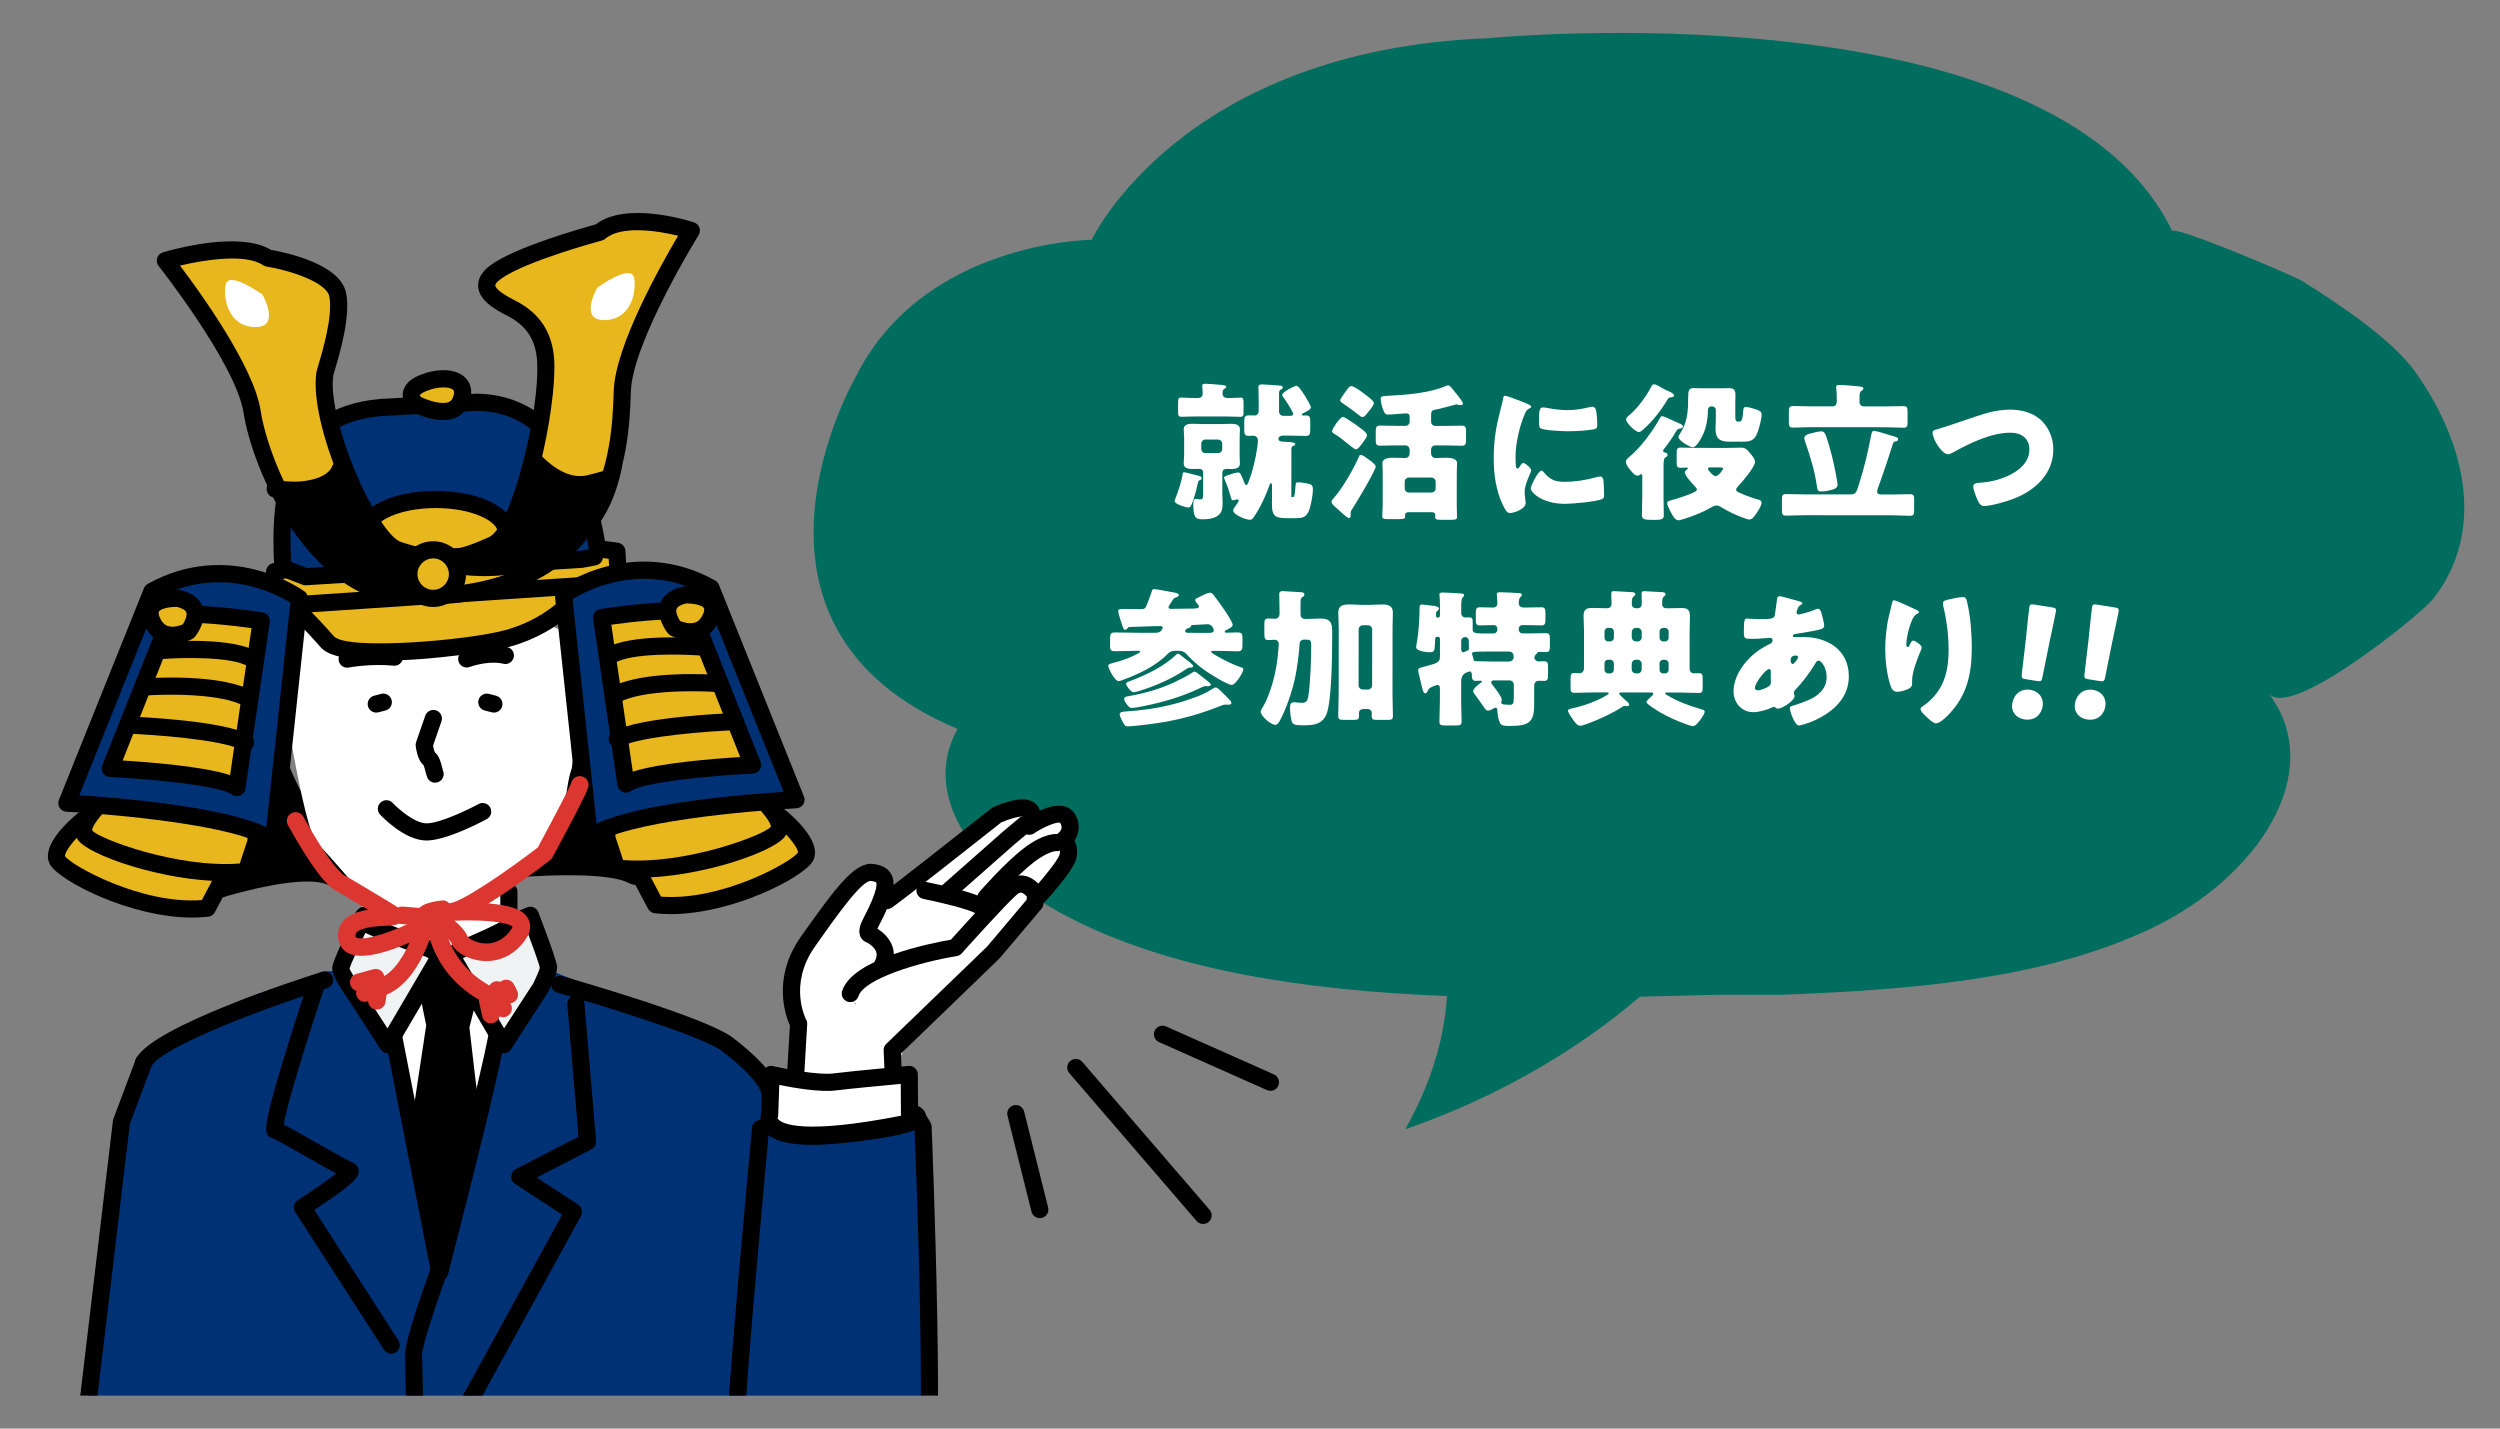 <?xml version="1.0" encoding="UTF-8"?>
<svg id="_レイヤー_1" xmlns="http://www.w3.org/2000/svg" version="1.1" xmlns:xlink="http://www.w3.org/1999/xlink" viewBox="0 0 350 200">
  <rect x="0" y="0" width="350" height="200" fill="#808080" stroke="none"/>
  <!-- Generator: Adobe Illustrator 29.7.1, SVG Export Plug-In . SVG Version: 2.1.1 Build 8)  -->
  <defs>
    <style>
      .st0 {
        fill: #e7b71d;
      }

      .st1 {
        fill: #dc3630;
      }

      .st2 {
        fill: #f0f3f4;
      }

      .st3 {
        fill: #fff;
      }

      .st4, .st5 {
        fill: #005fad;
      }

      .st6, .st7, .st8 {
        fill: none;
      }

      .st7, .st8, .st5 {
        stroke-linecap: round;
        stroke-linejoin: round;
      }

      .st7, .st5 {
        stroke: #dc3630;
        stroke-width: 1.767px;
      }

      .st9 {
        fill: #006d5e;
      }

      .st8 {
        stroke: #000;
        stroke-width: 1.727px;
      }

      .st10 {
        clip-path: url(#clippath);
      }

      .st11 {
        fill: #003175;
      }
    </style>
    <clipPath id="clippath">
      <rect class="st6" x="5" y="17.748" width="155.911" height="177.64"/>
    </clipPath>
  </defs>
  <path class="st9" d="M202.47,133.754c.823,7.843-1.165,16.292-5.725,24.328,15.876-5.462,30.318-14.705,40.238-25.754"/>
  <path class="st9" d="M241.201,139.261c-30.818.689-77.488,2.961-101.711-17.558-6.266-5.308-9.22-13.017-5.415-19.653-34.552-14.455-14.237-49.352-14.237-49.352,9.49-18.965,32.997-19.13,32.997-19.13,0,0,12.47-26.613,55.611-28.225,0,0,78.939-7.727,95.69,27.06,0,0,4.95,5.417,0,0-.14-1.057,16.905,6.15,18.244,6.986,5.217,3.256,12.533,8.188,15.682,12.574,6.805,9.481,10.243,22.101,2.559,31.913-1.534,1.959-20.032,17.109-23.01,13.179,8.259,10.976-1.403,25.788-16.521,32.963-15.125,7.178-33.89,8.566-51.754,9.257"/>
  <g>
    <path class="st3" d="M167.422,66.512c.5.125.812.188.812.438,0,.146-.105.208-.208.25-.293.104-.273.187-.461,1.02-.147.625-.5,1.936-.793,2.499-.083.166-.187.333-.417.333-.312-0-1.916-.481-1.914-.897,0-.083.105-.333.145-.437.355-.916.856-2.374.982-3.331.02-.125.02-.271.228-.271.187 0,1.333.335,1.625.397ZM167.263,58.307c-.728-.001-1.395.04-1.894.04-.397-0-.437-.229-.437-.667l.001-1.187c0-.625.041-.833.375-.833.666.001,1.311.064,1.956.064l.417 0c.395 0.0.687-.166.689-.603,0-.312-.02-.646-.042-.979-.019-.062-.019-.104-.019-.146,0-.25.228-.27.437-.27.353 0,1.436.085,1.833.127.25.021.312.021.478.042.375.042.605.063.603.271,0,.104-.062.146-.147.209-.333.208-.353.229-.353.77-.001.521.519.584.789.584l.167 0c.52 0,1.062-.062,1.603-.061.333 0.0.375.209.375.812l-.001,1.27c0,.416-.042.604-.437.604-.52-.001-1.145-.042-1.895-.043l-4.498-.004ZM165.782,61.346c0-.521-.062-.916-.062-1.25.001-.729.751-.77,1.293-.769.541 0,1.083.043,1.624.043l2.041.002c.542 0,1.083-.041,1.625-.04.541.001,1.291.043,1.289.772,0,.271-.041.729-.041,1.249l-.003,2.291c0,.52.039.958.039,1.25,0,.687-.687.77-1.228.769-.167,0-.355-.021-.542-.021-.437-0-.687.124-.689.603l-.003,2.77c0,.437.042.854.041,1.291,0,.875-.043,1.541-.876,2.019-.541.312-1.27.374-1.895.373-.791-.001-1.331-.022-1.33-1.917v-.25c0-.354.022-.687.312-.687.062,0,.48.063.687.063.355 0.0.375-.187.375-.854l.003-2.811c.001-.479-.227-.604-.664-.604-.272-0-.522.02-.77.02-.542-.001-1.292-.043-1.292-.772,0-.354.064-.75.064-1.249l.003-2.291ZM170.528,63.433c.312 0.0.583-.249.584-.582v-.729c0-.312-.27-.584-.583-.584l-1.77-.002c-.312-0-.583.27-.583.583v.729c-.001.333.227.583.581.583l1.77.002ZM179.755,60.984c-.312,0-.77.041-.772.457,0,.417.48.376,1.062.418.625.042,1.291.043,1.291.335,0,.146-.208.208-.312.25-.228.104-.228.166-.23.833l-.005,6.143c0,.146,0,.167.145.167h.105c.062,0,.103,0,.166-.187.084-.229.148-1.082.168-1.374.02-.396.083-.5.353-.499.459 0,1.25.126,1.625.251.395.125.458.355.458.771-.001.729-.293,2.395-.606,3.061-.397.833-.918.936-1.792.935l-1.208-.001c-1.48-.001-2.125-.168-2.124-1.814l.003-2.707c0-.166,0-.375-.145-.375-.147,0-.208.25-.25.375-.314.979-1.023,2.498-1.481,3.289-.211.374-.523.895-.773,1.207-.125.166-.25.249-.436.249-.667-0-2.355-.731-2.353-1.314,0-.167.209-.437.292-.562.105-.146.48-.666.481-.791,0-.125-.084-.187-.187-.187-.125-0-.272.062-.397.083-.062.02-.166.041-.228.041-.167-0-.187-.125-.23-.25-.25-.896-.539-1.791-.913-2.646-.022-.041-.105-.188-.105-.25,0-.187.375-.311.625-.395.5-.166,1.062-.353,1.375-.353.291 0.0.416.334.852,1.438.083.188.125.312.25.312.167,0,.208-.124.27-.27.189-.458.356-.937.501-1.416.334-1.041.879-3.519.879-4.581.001-.354-.291-.625-.581-.625-.125,0-.375.02-.625.02-.625-.001-.708-.188-.708-.875l.001-1.125c.001-.687.084-.875.709-.874.291 0.0.603.021.728.021.312 0.0.584-.208.584-.686l.001-1.166c.001-.833-.041-2.104-.041-2.124.001-.312.209-.375.459-.375.292 0,2.375.127,2.624.169.167.021.334.063.333.271,0,.146-.125.208-.23.249-.27.146-.292.292-.292.542l-.003,2.582c0,.312.25.583.584.584l.853.001c.292,0,.542-.02.542-.25,0-.333-1.166-2.083-1.435-2.438-.062-.084-.105-.146-.105-.229,0-.437,1.751-1.289,2.001-1.289.312 0,1.019,1.146,1.186,1.417.164.271.831,1.354.831,1.604-.001.333-.856.707-1.106.832-.083.041-.166.104-.166.166,0,.104.125.146.208.146.125,0,.23-.02.355-.02.583 0.0.624.292.622.917l-.001,1.041c0,.646-.062.916-.645.916-.708-.001-1.416-.043-2.124-.043l-.917-.001Z"/>
    <path class="st3" d="M192.6,65.307c-.001.541-2.734,5.12-3.212,5.828-.147.208-.292.416-.293.687v.25c0,.187-.02.458-.25.458-.228,0-1.249-.959-1.477-1.168-.625-.542-.958-.834-.958-1.104.001-.167.105-.292.272-.479,1.314-1.478,2.795-4.079,3.587-5.89.042-.125.105-.208.25-.208.25 0.0.687.355.98.563.436.313,1.102.792,1.102,1.063ZM190.377,59.87c.374.271.999.73.999,1.042,0,.292-.314.687-.522.979-.417.541-.731,1.02-1.043,1.019s-1.81-1.48-2.933-2.127c-.208-.125-.395-.229-.395-.437,0-.25,1.106-1.977,1.523-1.977.312 0,1.81,1.085,2.372,1.502ZM191.319,55.372c.311.23,1.019.772,1.019,1.042,0,.375-.606,1.04-.855,1.353-.167.208-.437.624-.75.624-.167-0-.375-.188-.5-.292-.708-.563-1.353-1.022-2.081-1.522-.25-.166-.52-.312-.52-.521,0-.209.522-.937.834-1.353.355-.479.459-.645.751-.645.395 0,1.727,1.022,2.102,1.314ZM193.578,66.182c.001-.583-.041-.958-.041-1.333.001-.708.897-.769,1.584-.769.52 0,1.083.042,1.603.043.333 0.0.625-.208.625-.686v-.5c.001-.312-.269-.584-.581-.584l-1.23-.001c-.77-.001-1.541.04-2.331.039-.5-0-.605-.209-.605-.771l.001-1.208c.001-.625.086-.833.626-.833.77.001,1.541.043,2.311.044l1.23.001c.312 0.0.583-.249.583-.583v-.479c.001-.416.001-.687-.499-.688-.166,0-.687.041-1.228.082-.5.041-1.042.082-1.27.082-.375-0-.458-.125-.605-.417-.208-.396-.457-1.291-.457-1.729.001-.396.126-.437.939-.478,2.52-.123,5.747-.348,8.102-1.346.209-.083.334-.125.417-.125.208 0.0.478.355.749.709.187.23.789.938,1.102,1.417.125.187.209.334.209.417,0,.187-.25.229-.375.229-.209-0-.375-.104-.562-.105-.042,0-.147.041-.23.062-.666.186-2.042.56-2.647.664-.52.083-.645.249-.645.77l-.001.937c0,.333.25.584.583.584l1.375.001c.77.001,1.562-.04,2.353-.039.5 0.0.583.25.581.792l-.001,1.166c0,.645-.062.854-.624.854-.772-.001-1.542-.043-2.312-.044l-1.375-.001c-.333,0-.583.27-.584.583v.458c0,.541.334.729.625.729.458 0.0.917-.041,1.375-.04.541.001,1.645.002,1.644.772,0,.209-.042.646-.043,1.333l-.004,4.561c0,.854.041,1.374.041,1.645,0,.333-.25.374-.77.374l-1.458-.001c-.647-.001-.834-.042-.834-.417,0-.083.022-.166.022-.229,0-.229-.145-.417-.458-.417l-3.291-.003c-.375-0-.5.229-.5.395,0,.062.02.125.02.187,0,.354-.208.395-.978.395l-1.458-.001c-.437-0-.77-.042-.77-.376,0-.166.064-1.187.064-1.645l.004-4.478ZM200.405,68.958c.312 0.0.584-.249.584-.583v-.937c.001-.312-.269-.584-.581-.584l-3.166-.003c-.312-0-.583.271-.584.583v.937c0,.333.228.562.581.584l3.166.003Z"/>
    <path class="st3" d="M210.126,57.118c.106-.396.209-.791.272-1.125.062-.395.086-.583.356-.583.187 0,2.185.731,3.08,1.127.417.188.542.313.542.417,0,.083-.064.125-.147.166-.48.229-.584.395-.77.853-.689,1.603-1.274,4.018-1.276,5.913-.001,1.145-.001,1.707.269,1.708.145,0,.25-.166.353-.333.125-.208.25-.437.48-.437.25 0,1.083.709,1.081,1.021,0,.291-.917,1.895-.918,3.019,0,.146.041.666.083.979.02.125.061.479.061.604,0,.771-1.542,1.373-2.189,1.373-.395-0-.581-.271-.956-1.021-1.018-2.062-1.329-4.395-1.326-6.686.001-2.561.359-4.54,1.005-6.996ZM216.075,66.057c.875,1.042,1.56,1.397,2.914,1.398,1.541.001,3.083-.247,4.562-.662.145-.041.353-.083.5-.083.27,0,.395.271.416.459.082.562.102,1.749.102,2.166,0,.271-.022.417-.292.541-.73.354-4.208.663-5.145.662-3.353-.003-4.83-1.67-4.829-2.149,0-.396,1.042-2.498,1.522-2.498.105 0.0.187.104.25.167ZM216.042,57.04c.125,0,.457.042.644.084.792.167,1.937.293,2.75.294,1.041.001,2.081-.165,3.083-.414.187-.041.292-.062.417-.062.395 0.0.519.438.561.75.062.52.124,1.187.124,1.708,0,.5-.064.645-.606.728-1.166.166-2.333.248-3.498.247-.625-0-3.498-.107-3.892-.441-.167-.146-.167-.771-.167-1.0.001-1.541.086-1.895.586-1.894Z"/>
    <path class="st3" d="M232.892,69.53c-.001.875.041,1.749.039,2.624,0,.417-.187.625-1.062.624l-.895-.001c-.833-.001-1.103-.168-1.103-.667.001-.875.043-1.729.045-2.582l.003-2.874c0-.208-.042-.271-.147-.271-.062,0-.103.042-.145.062-.125.083-.23.145-.395.145-.375-0-.812-.563-1.041-.855-.375-.459-.562-.771-.562-1.083.001-.312.293-.541.523-.729,1.542-1.269,3.189-3.516,4.168-5.265.126-.229.168-.395.397-.395.187 0.0.811.292,1.436.585.355.167.708.334.98.438.186.063.478.209.478.438,0,.166-.208.25-.353.27-.293.042-.398.062-.564.333-.48.833-1.043,1.644-1.626,2.393-.105.125-.231.25-.231.416,0,.167.187.187.312.23.167.041.312.125.312.312,0,.208-.187.291-.353.395-.187.125-.211.666-.211,1.166l-.004,4.29ZM232.427,54.161c.416.271.978.521,1.437.73.333.146.499.334.499.5-.001.229-.397.229-.625.27-.147.021-.23.187-.312.312-.876,1.478-2.065,3.018-3.379,4.162-.145.125-.395.354-.583.354-.52-.001-1.81-1.293-1.81-1.772.001-.229.292-.479.459-.604,1.125-.936,2.314-2.56,3.001-3.85.148-.271.211-.458.459-.458.23 0.0.522.167.75.292.022.021.062.042.103.062ZM241.688,62.708c.978.001,1.874-.04,2.103-.04.605 0.0.894.355,1.436,1.043.208.25.478.625.477.958,0,.708-1.836,2.851-2.376,3.413-.125.145-.27.291-.27.479,0,.167.164.271.332.355.853.396,1.708.73,2.603.981.25.063.625.147.624.48,0,.396-.437,1.082-.668,1.415-.416.645-.666.936-1.083.936-.187-0-.375-.084-.541-.146-1.25-.418-2.331-.96-3.477-1.648-.187-.105-.333-.167-.542-.167-.291-0-.562.166-.812.311-.958.54-2.02.998-3.062,1.351-.25.083-1.249.415-1.436.415-.5-.001-.834-.688-1.042-1.063-.041-.062-.082-.167-.124-.25-.187-.354-.416-.813-.416-1.063.001-.291.189-.333.625-.458.98-.27,1.958-.581,2.895-.997.27-.125.626-.249.626-.478,0-.187-.187-.354-.312-.479-.312-.334-1.374-1.48-1.374-1.897,0-.187.168-.333.293-.437.083-.062.125-.083.125-.146,0-.104-.125-.125-.187-.125-.27-0-.542.041-.812.041-.52-.001-.562-.209-.562-.875l.001-1.166c.001-.583.043-.791.564-.791.73.001,1.478.043,2.208.044l4.186.004ZM240.213,57.396c0-.291-.228-.5-.541-.501-.52-0-.564.333-.564.687-.022,1.041-.189,2.165-.711,3.31-.23.479-.876,1.728-1.417,1.727-.375-0-2-.918-1.999-1.438,0-.146.147-.333.209-.458.812-1.228,1.064-2.456,1.128-3.872.022-.416.022-.771.022-1.083.022-1.0.022-1.437.75-1.436.334 0.0.647.021.958.022l2.978.003c.334 0.0.647-.02.98-.02.75.001.958.251.958.98-.001.354-.022.729-.022,1.082l-.001,1.77c-.001.583-.001.854.414.855h.105c.291 0.0.5-.104.584-1.395.02-.416.022-.645.397-.645s1.144.23,1.478.355c.583.229.708.355.708.709-.001.625-.378,1.978-.607,2.581-.439,1.166-1.147,1.207-2.23,1.206l-1.666-.002c-1.395-.001-1.956-.418-1.955-1.855,0-.417.042-.854.042-1.27l.001-1.312ZM239.519,65.434c-.23-0-.417-0-.417.187,0,.187.749,1.042,1.061,1.042.417 0,1.064-.874,1.064-1.061,0-.146-.209-.167-.687-.167l-1.02-.001Z"/>
    <path class="st3" d="M262.367,60.311c.27,0,1.958.543,2.353.648.77.23,1.02.272,1.019.542,0,.25-.228.27-.353.291-.23.041-.292.124-.355.27-.584,1.832-1.19,3.685-1.838,5.496-.103.271-.395,1.02-.397,1.291,0,.334.333.375.708.376l1.417.001c.833.001,1.666-.04,2.499-.039.52 0.0.562.229.562.875l-.001,1.249c-.001.666-.043.896-.543.895-.853-.001-1.686-.064-2.519-.065l-12.392-.012c-.833-.001-1.666.061-2.499.06-.52-.001-.562-.23-.561-.917l.001-1.229c0-.646.042-.875.562-.874.833.001,1.666.043,2.499.044l6.477.006c.833.001.895-.29,1.272-1.498.773-2.478,1.192-4.268,1.694-6.829.042-.229.105-.583.395-.583ZM257.145,56.016c.001-.521.001-1.062-.061-1.604-.022-.062-.022-.146-.022-.208.001-.292.211-.312.439-.312.542.001,1.98.127,2.416.169.709.063.959.105.958.355,0,.146-.125.208-.292.312-.23.145-.25.479-.25.895l-.001.687c0,.354.25.584.605.584l3.061.003c.833.001,1.666-.04,2.499-.039.5 0.0.562.209.561.813l-.001,1.395c0,.604-.062.812-.542.812-.833-.001-1.686-.064-2.519-.065l-10.497-.01c-.833-.001-1.666.061-2.499.06-.52-.001-.562-.23-.562-.896l.001-1.208c.001-.687.043-.916.584-.916.833.001,1.667.043,2.478.044l3.041.003c.417 0.0.562-.229.605-.604v-.271ZM256.097,62.471c.581,2.0.789,3.104,1.14,5.124.022.083.022.187.022.271,0,.5-.562.666-1.23.811-.333.083-.709.124-1.042.124-.48-0-.541-.188-.603-.625-.31-2.166-.891-4.103-1.598-6.145-.062-.208-.187-.5-.186-.708,0-.437.645-.583 1-.665.333-.083 1-.27,1.333-.27.542.001.645.292,1.164,2.083Z"/>
    <path class="st3" d="M285.946,59.021c.999,1.042,1.519,2.48,1.518,3.896-.004,3.415-2.524,5.725-5.504,6.888-.937.374-3.209,1.038-4.187,1.037-.48-0-.687-.355-.874-.751-.208-.437-.644-1.521-.644-1.979,0-.416.458-.499.791-.52,1.458-.082,2.709-.372,4.022-.954,1.561-.707,3.042-1.872,3.045-3.725.001-1.562-1.166-2.333-2.602-2.335-2.791-.003-5.792,1.494-8.167,2.804-.208.125-.375.208-.625.208-.895-.001-2.163-2.168-2.163-3.001,0-.312.27-.395.52-.458,1.855-.54,3.667-1.204,5.479-1.807,1.605-.54,3.166-.976,4.853-.974,1.666.001,3.353.44,4.538,1.67Z"/>
    <path class="st3" d="M163.726,84.699c-.064.104-.126.187-.126.312,0,.187.167.23.312.23.958.001,1.937-.04,2.875-.039l.208 0c.478 0.0.853-.062.853-.27,0-.146-.061-.229-.164-.334-.105-.125-.355-.396-.355-.584,0-.208.333-.333.687-.499.48-.229,1.064-.54,1.417-.54.25 0.0.375.209.666.584.478.625,2.475,3.334,2.475,3.938-.001.292-.689.603-.918.728-.083.042-.187.084-.187.208,0,.125.105.146.209.146.5.001.978-.041,1.478-.04.75.001.791.189.789.938v.687c-.001.812-.064,1.02-.73,1.02-.895-.001-1.77-.064-2.645-.065l-.77-.001c-.083,0-.25.021-.25.125,0,.146.77.584.937.667.852.5,2.227,1.168,3.164,1.482.187.062.416.104.414.292,0,.479-1.105,2.206-1.605,2.206-.645-.001-3.06-1.544-3.664-1.961-.977-.688-1.935-1.502-2.725-2.398-.27-.292-.603-.417-.999-.417l-.605-0c-.416-0-.687.124-.978.415-1.689,1.748-4.21,2.912-6.46,3.722-.167.062-.292.104-.417.104-.561-0-1.456-1.771-1.455-2.188,0-.208.437-.291.73-.374,1.312-.332,2.353-.706,3.562-1.371.062-.041.167-.125.167-.187,0-.104-.147-.125-.209-.125l-.208-0c-1.02-.001-2.041.061-3.061.06-.667-.001-.73-.167-.728-.855v-.479c.001-1.146.001-1.291.751-1.291,1.167.001,2.333.044,3.478.045l2.041.002c.48 0.0.75-.062,1.02-.499.042-.083.084-.146.084-.229,0-.167-.208-.209-.333-.209-1.124-.001-3.25.101-4.333.121-.125,0-.208.083-.292.208-.083.083-.145.187-.291.187-.23-0-.25-.146-.436-.667-.125-.354-.541-1.604-.541-1.958,0-.271.167-.291.667-.291l.437 0c.666.001,1.333.022,2.02.023.541 0.0.666-.104.811-.458.251-.645.523-1.291.732-1.957.062-.208.083-.396.355-.395.291 0,2.541.44,2.999.523.145.041.458.125.458.312-.001.187-.209.271-.356.312-.291.104-.375.166-.52.416-.125.208-.312.479-.437.666ZM171.961,97.785c.145.146.436.417.436.646,0,.208-.333.229-.478.229-.125,0-.23-.021-.355-.021-.187,0-.375.062-.583.146-4.083,1.641-7.375,2.346-11.728,2.8-.375.041-1.0.103-1.333.103-.395-0-.437-.084-.833-.792-.103-.209-.332-.687-.332-.896,0-.354.583-.374.833-.395,3.436-.226,6.436-.765,9.686-1.969.98-.353,1.645-.665,2.522-1.227.105-.083.292-.166.417-.166.25 0.0.581.375,1.185.98l.562.563ZM168.257,94.72c.208.167,1.269.918,1.269,1.126,0,.187-.333.229-.458.228-.105,0-.187-.021-.272-.021-.145-0-.291.041-.458.124-2.687,1.309-5.396,2.119-8.333,2.699-.395.083-1.166.228-1.541.228-.312-0-.417-.105-.772-.584-.103-.146-.311-.459-.31-.646,0-.312.311-.354.541-.395,2.208-.394,4.353-.974,6.373-1.91.687-.312,1.918-.936,2.543-1.352.103-.062.249-.187.395-.187.166 0.0.395.188.708.438l.312.25ZM165.843,92.156c.208.167,1.208.876,1.208,1.085,0,.229-.395.229-.562.228-.167.021-.334.145-.481.25-2.02,1.352-4.27,2.328-6.583,3.034-.167.041-.583.166-.73.166-.353-0-1.039-.917-1.039-1.167,0-.229.208-.27.791-.499,2.084-.81,4.459-1.933,6.085-3.472.105-.084.25-.27.395-.27.105,0,.355.187.916.646ZM169.325,88.598c.25 0.0.603-.02.603-.353,0-.167-.228-.854-.852-.855-.562-0-1.48.103-2.042.102-.166-0-.249-0-.291.146-.043.208-.209.249-.397.312-.209.062-.417.187-.417.395s.23.25.395.25l3.0.003Z"/>
    <path class="st3" d="M179.135,85.692c.001-.937-.041-2.166-.039-2.52,0-.354.208-.416.48-.416.187 0,2.02.106,2.541.148.208.021.5.063.5.334-.001.167-.106.25-.273.354-.25.145-.27.354-.27.957l-.001,1.395c-.001.479.228.708.686.709h.167c.686.001,1.353-.061,2.019-.06,1.208.001,1.562.543,1.561,1.688l-.001,1.583c-.001,2.145-.091,8.309-.78,10.079-.584,1.478-1.834,1.602-3.25,1.6-.98-.001-1.48-.043-1.625-.522-.144-.5-.249-1.312-.247-1.916,0-.416.062-.791.583-.791.084 0.0.23 0.0.312.021.25.021.5.063.75.063.667.001.812-.311.917-.915.293-1.874.401-5.143.404-7.08,0-.812-.125-.854-.792-.855l-.166-0c-.417-0-.647.208-.667.604-.064,1.291-.379,3.665-.671,4.935-.398,1.77-1.19,4.101-2.004,5.642-.209.416-.439.749-.73.749-.605-0-2.041-1.23-2.041-1.834,0-.146.086-.334.398-.833.458-.729 1-2.269,1.293-3.289.439-1.52.67-3.102.796-4.685,0-.104.042-.624.042-.687,0-.291-.228-.584-.52-.584-.312-0-.625.041-.937.041-.5-.001-.562-.209-.561-1.084l.001-1.27c0-.458.125-.666.542-.666.333 0.0.645.042.958.042s.625-.228.626-.686v-.25ZM187.42,87.886c.001-.708-.061-1.416-.06-2.145.001-.979.711-1.124,1.543-1.123.603 0,1.228.064,1.833.064l.895.001c.625.001,1.228-.061,1.853-.061.812.001,1.52.147,1.519,1.126-.001.541-.043,1.333-.045,2.145l-.008,9.392c-.001.979.061,1.957.06,2.936,0,.479-.208.562-.645.562l-1.687-.002c-.541-.001-.645-.146-.645-.625,0-.125.022-.229.022-.354,0-.271-.208-.541-.666-.542l-.437-0c-.5-0-.709.27-.709.582,0,.125.02.229.02.354,0,.458-.125.583-.645.583l-1.603-.002c-.417-0-.667-.063-.667-.542.001-.979.064-2.082.065-2.957l.008-9.392ZM190.203,95.948c0,.333.27.584.583.584l.728.001c.312 0.0.584-.27.584-.583l.007-7.83c0-.312-.269-.583-.581-.583l-.728-.001c-.312-0-.586.27-.586.582l-.007,7.83Z"/>
    <path class="st3" d="M213.466,85.057c.687.001,1.625-.04,2.312-.039.541.001.583.25.583.875l-.001.791c0,.604-.042.875-.583.874-.687-.001-1.355-.043-2.041-.043l-.605-.001c-.27-0-.5.208-.501.499v.167c0,.271.23.5.5.5l1.041.001c.75.001,1.48-.04,2.23-.039.541 0.0.583.229.581.896v.875c-.001.666-.043.875-.584.875-.292-0-.584-.022-.875-.022-.23,0-.292.083-.355.208-.062.084-.125.125-.187.187-.103.104-.166.25-.166.375-.001.312.289.562.581.562.145 0.0.458-.02.728-.02.583.001.605.209.605,1l-.001.833c0,.625-.043.916-.522.916-.272,0-.522-.021-.792-.021-.291-0-.625.187-.625.749l-.003,2.541c-.003,2.624-.753,3.04-3.604,3.038-.897-.001-1.125-.126-1.331-.793-.125-.416-.209-1-.228-1.437,0-.166-.042-.333-.25-.333-.083-0-.208.062-.333.146-.209.124-.459.27-.731.27-.228-0-.352-.167-.749-.751-.228-.334-.56-.813-1.039-1.458-.125-.146-.27-.334-.27-.521.001-.396.772-.957,1.084-1.186.062-.021.125-.104.125-.167,0-.083-.083-.104-.145-.104-.25-0-.5.02-.75.02-.397-0-.499-.312-.499-.667,0-.458-.083-.646-.292-.646-.187-0-.312.104-.541.187-.542.229-.667.749-.668,1.291l-.003,2.582c0,1.0.061,1.979.06,2.958,0,.479-.208.541-.812.54l-1.458-.001c-.624-0-.833-.063-.833-.542.001-.979.065-1.958.065-2.957l.003-1.728c0-.209-.062-.437-.333-.438-.167,0-.437.125-.603.187-.375.166-.647.27-.773.624-.062.145-.125.354-.333.354-.27-0-.353-.375-.561-1.25-.083-.333-.166-.729-.289-1.208-.042-.209-.147-.542-.147-.75.001-.333.211-.354.981-.561,1.853-.477,2.061-.602,2.062-1.435l.001-2.436c0-.146-.102-.271-.269-.271l-.083-0c-.23,0-.314.125-.314.312v.042c0,.187-.064,1.25-.106,1.416-.083.375-.395.395-.708.395-.417-0-1.853-.168-1.852-.71,0-.146.062-.521.103-.687.273-1.457.337-3.144.379-4.643,0-.396-.039-.646.356-.646.187 0,1.353.168,1.602.189.208.041.75.084.75.355,0,.146-.083.25-.187.333-.187.125-.23.167-.23.708-.001.146.124.25.27.25.103,0,.291-.062.292-.291v-1.312c.001-.52-.019-1.02-.061-1.458.001-.062-.019-.125-.019-.187,0-.208.23-.27.417-.27.395 0,1.853.085,2.456.127.48.042.583.063.583.251-.001.146-.084.208-.209.333-.166.167-.187.687-.189,1.187v1.041c0,.312.269.562.581.563.084,0,.334-.02.5-.02.458.001.52.188.52.625l-.001,1.104c0,.479.48.521,1.395.522l1.562.001c.27 0.0.5-.229.5-.499v-.146c0-.292-.166-.521-.499-.521l-.208-0c-.562-0-1.145.041-1.728.04-.542-.001-.584-.251-.584-.855l.001-.812c0-.646.042-.875.625-.874.583 0,1.187.042,1.791.043.355 0.0.605-.229.606-.562,0-.271-.042-.812-.062-1.062,0-.062-.019-.146-.019-.208,0-.271.187-.312.416-.312.77.001,1.708.064,2.5.107.436.021.583.042.583.25-.001.146-.106.229-.211.354-.208.208-.208.562-.208.833,0,.229.061.604.831.605ZM204.568,90.838c0,.187.042.479.27.479.084,0,.147-.041.209-.062.125-.062.25-.125.375-.166.208-.042.228-.146.228-.312.001-.333-.019-.666-.019-1v-.104c0-.229-.208-.479-.5-.48-.27-0-.562.166-.562.562l-.001,1.083ZM208.421,91.217c-2-.002-2.333.019-2.333.289,0,.083.042.187.062.271.062.167.105.312.124.479.042.312.208.313.48.313.625.001,1.395.043,2.103.044l2.353.002c.603 0.0.708-.458.709-.583,0-.437-.145-.812-.645-.813l-2.853-.003ZM211.936,95.843c0-.312-.27-.584-.583-.584l-2.124-.002c-.209,0-.459.021-.459.27,0,.146.105.271.187.375.292.354,1.291,1.646,1.289,2.063,0,.041,0,.104-.022.146,0,.042-.062.187-.062.208,0,.292.334.292.437.313.187.021.5.042.687.042.542 0.0.645-.103.647-1.02l.001-1.812Z"/>
    <path class="st3" d="M233.456,96.946c-.23-0-.334.021-.334.125,0,.104.125.146.209.208,1.456.897,3.247,1.565,4.892,2.025.145.041.437.125.436.312,0,.416-.709,1.311-1.001,1.624-.208.229-.375.416-.708.416-.208,0-.895-.271-1.125-.355-1-.334-2.352-.981-3.289-1.503-.312-.188-2.039-1.21-2.039-1.522,0-.166.668-.77.814-.894.083-.083.145-.146.145-.271s-.103-.167-.375-.167l-3.998-.004c-.208,0-.395-0-.395.187,0,.104.811.855.936.959.291.229.458.355.458.563,0,.166-.167.208-.292.208h-.145c-.042-.021-.167-.042-.208-.042-.125,0-.27.104-.375.187-1.501.957-3.167,1.705-4.834,2.328-.25.083-.73.27-1.0.27-.395-0-.728-.459-1.019-.855-.145-.208-.687-1-.687-1.229.001-.229.251-.27.439-.312,1.27-.27,2.52-.664,3.706-1.204.231-.104,1.564-.748,1.564-.936,0-.125-.208-.125-.355-.125l-1.728-.002c-.916-.001-1.833.061-2.749.06-.48-0-.52-.251-.519-.771v-1.125c.001-.646.042-.874.522-.874.25 0.0.5.021.75.021.291 0.0.603-.229.605-.686l.004-5.248c.001-.708-.061-1.396-.06-2.104,0-.854.395-1.103,1.187-1.102.625 0,1.27.042,1.916.043h.167c.437.001.645-.228.647-.666,0-.458-.042-.916-.041-1.374,0-.271.105-.354.355-.354.187,0,2.499.127,2.645.148.166.021.374.084.374.292,0,.125-.147.208-.272.333-.187.167-.228.437-.228.979-.001.437.227.645.644.646h.103c.437 0.0.647-.208.648-.645,0-.458-.022-.937-.02-1.395,0-.271.084-.354.333-.354.209,0,2.5.127,2.666.148.147.021.355.084.355.292,0,.125-.126.208-.251.333-.228.208-.228.541-.228,1.082,0,.187.122.542.644.542l.27 0c.583.001,1.187-.04,1.791-.04.667.001,1.187.126,1.187,1.105-.001.708-.043,1.416-.045,2.104l-.004,5.269c-.001.416.249.667.581.667.23,0,.48-.02.709-.02.499 0.0.541.187.539.854v1.146c-.001.541-.043.77-.522.77-.917-.001-1.833-.064-2.749-.065l-1.645-.001ZM224.628,93.773c0,.271.228.5.499.5l.312 0c.272,0,.5-.229.5-.499l.001-.916c0-.271-.228-.5-.5-.5l-.312-0c-.291-0-.499.208-.499.499l-.001.916ZM224.633,89.295c0,.271.208.5.499.5l.312 0c.272,0,.5-.229.5-.499l.001-.896c0-.271-.228-.5-.5-.5l-.312-0c-.27-0-.499.228-.499.499l-.001.896ZM229.836,92.944c0-.312-.272-.583-.584-.584l-.228-0c-.312,0-.583.27-.583.583l-.001.75c0,.333.27.583.583.583l.228 0c.334 0.0.584-.228.584-.582l.001-.75ZM229.84,88.488c0-.312-.272-.583-.584-.584l-.228-0c-.312,0-.583.27-.583.583l-.001.729c0,.312.27.584.583.584l.228 0c.334 0.0.584-.249.584-.583l.001-.729ZM233.605,92.865c0-.271-.23-.5-.5-.5l-.27-0c-.27-0-.5.229-.5.499l-.001.916c0,.271.23.5.5.5l.27 0c.27,0,.5-.208.5-.499l.001-.916ZM233.609,88.408c0-.271-.23-.5-.5-.5l-.27-0c-.27-0-.5.229-.5.499l-.001.896c0,.271.23.5.5.5l.27 0c.27,0,.5-.229.5-.499l.001-.896Z"/>
    <path class="st3" d="M251.868,84.177c.25.063.459.146.459.292,0,.104-.147.187-.23.229-.251.166-.314.229-.417.499-.042.104-.167.437-.167.541,0,.166.125.291.291.292.209,0,1.605-.373,2.417-.727.083-.041.187-.083.27-.083.25 0.0.395.25.478.5.105.354.416,1.5.416,1.854-.001.396-.356.5-.814.603-1.0.229-2.061.394-3.103.56-.166.02-.478.104-.478.27,0,.187.208.187.333.187.167 0.0.666-.02,1.083-.02,3.416.003,6.432,1.776,6.429,5.525-.003,2.686-1.732,4.517-3.962,5.744-1.209.665-2.687,1.122-3.022,1.122-.583-.001-1.269-1.938-1.268-2.417,0-.25.209-.291.417-.353.542-.145,1.728-.582,2.25-.81,1.375-.603,2.48-1.622,2.481-3.205.001-1.312-.747-2.291-1.122-2.292-.208,0-.312.125-.437.354-.793,1.311-1.793,2.664-2.857,3.767-.105.104-.167.187-.167.354,0,.125.084.354.084.562-.001.479-1.606,1.685-2.334,1.685-.145-0-.23-.063-.333-.146-.084-.062-.125-.104-.23-.105-.062,0-.105.021-.145.042-.792.374-1.876.706-2.751.705-1.603-.001-2.747-1.335-2.746-2.897.003-2.082,1.442-4.122,3.004-5.37.667-.541,1.356-.936,2.126-1.31.187-.084.333-.27.333-.5,0-.229-.145-.334-.375-.334-.166-0-.375.021-.541.041-.625.062-1.25.103-1.895.102-1.145-.001-1.208-.001-1.206-1.042.001-1.708.105-1.791.48-1.791.437 0.0.937.064,1.52.064,2.083.002,2.291-.018,2.376-.81.02-.208.272-2.061.292-2.124.042-.187.209-.271.375-.27.208,0,2.291.606,2.686.71ZM245.693,96.291c-.001.25.166.355.395.355.436 0,1.292-.353,1.625-.623.208-.166.208-.375.208-.604,0-.25-.019-.521-.019-.77,0-.209.02-.396.02-.583s-.041-.396-.27-.396c-.437-0-1.959,1.935-1.959,2.622ZM250.694,92.464c0,.146.062.5.27.5.23,0,.772-.77.773-.957,0-.167-.167-.23-.312-.23-.73-.001-.731.479-.731.687Z"/>
    <path class="st3" d="M268.245,85.358c.292.125.397.209.397.354,0,.125-.062.146-.167.187-.52.229-.73.749-.917,1.228-.336.854-.67,2.186-.67,3.102,0,.125,0,.354.187.354.125,0,.208-.104.333-.395.105-.229.23-.5.459-.499.208,0,1.166.605,1.166.938-.001.104-.043.25-.084.354-.48,1.166-1.253,3.06-1.254,4.247v.521c0,.479-.437.687-.834.832-.375.145-.833.27-1.23.27-.645-.001-.831-.48-.997-.98-.478-1.458-.705-3.437-.704-4.978.001-1.375.17-3.228.504-4.581.125-.541.272-1.103.398-1.666.083-.354.125-.604.312-.604.395 0,2.268.961,3.1,1.315ZM273.204,83.842c.458-.083,1.124-.249,1.583-.248.395 0.0.478.146.603.667.457,1.854.663,4.416.662,6.353-.004,3.582-.611,6.664-3.175,9.348-.397.416-1.272,1.311-1.856,1.31-.333,0-.935-.563-1.185-.792-.52-.479-.958-.875-.956-1.23,0-.125.083-.229.353-.416,1.145-.749,2.105-1.873,2.69-3.1.709-1.52.876-3.123.878-4.768.003-2.082-.266-4.165-.764-6.207-.02-.104-.02-.208-.02-.312,0-.333.27-.416,1.187-.603Z"/>
    <path class="st3" d="M285.974,98.868c-.187,1.177-1.121,2.081-2.576,1.848-1.156-.184-1.868-1.088-1.69-2.2.202-1.263,1.158-2.163,2.569-1.937,1.155.184,1.879,1.156,1.697,2.289ZM283.616,95.091c-.557-.089-.629-.188-.562-.748l.596-5.105c.125-1.34.39-3.821.458-4.249.06-.364.201-.429.673-.354l2.523.403c.471.075.586.181.529.545-.068.428-.587,2.847-.928,4.438l-.962,4.783c-.11.553-.209.625-.766.536l-1.56-.249Z"/>
    <path class="st3" d="M294.753,98.876c-.187,1.177-1.121,2.081-2.576,1.848-1.156-.184-1.868-1.088-1.69-2.2.202-1.263,1.158-2.163,2.569-1.937,1.155.184,1.879,1.156,1.697,2.289ZM292.396,95.099c-.557-.089-.629-.188-.562-.748l.596-5.105c.125-1.34.39-3.821.458-4.249.06-.364.201-.429.673-.354l2.523.403c.471.075.586.181.529.545-.068.428-.587,2.847-.928,4.438l-.962,4.783c-.11.553-.209.625-.766.536l-1.56-.249Z"/>
  </g>
  <g>
    <g class="st10">
      <g>
        <g>
          <path d="M78.141,106.568l-4.84,15.005s11.617-.968,15.247.968c3.63,1.936-4.598-18.151-10.407-15.973Z"/>
          <path d="M88.975,123.872c-.3,0-.634-.079-.993-.27-2.72-1.451-11.448-1.092-14.582-.831-.395.029-.791-.136-1.039-.45-.25-.315-.326-.733-.202-1.115l4.841-15.005c.111-.348.378-.627.721-.756,1.728-.647,4.546-.315,8.15,4.961,1.956,2.863,6.103,10.917,4.284,12.948-.261.29-.67.52-1.179.52ZM79.519,120.121c3.037,0,6.466.202,8.66.961-.503-2.671-3.493-9.416-6.864-12.347-.622-.541-1.469-1.12-2.247-1.128l-4.08,12.647c1.175-.067,2.789-.133,4.531-.133Z"/>
        </g>
        <g>
          <path d="M27.801,125.446s13.795-4.84,18.635-2.662c4.84,2.178-8.955-12.343-8.713-22.508l-10.891,25.412"/>
          <path d="M26.834,126.889c-.159,0-.319-.031-.473-.098-.61-.261-.893-.967-.632-1.577l10.891-25.411c.227-.529.796-.82,1.36-.701.562.123.959.627.946,1.202-.132,5.519,4.257,12.589,7.161,17.268,2.357,3.797,3.151,5.077,2.22,6.14-.772.884-1.969.345-2.364.167-3.607-1.624-14.033,1.399-17.744,2.7-.205.071-.414.085-.617.048-.212.168-.477.262-.749.262ZM37.114,104.749l-8.163,19.047c3.539-1.135,11.812-3.507,16.562-2.547-.423-.726-.962-1.596-1.469-2.41-2.344-3.776-5.606-9.032-6.93-14.09Z"/>
        </g>
        <path class="st11" d="M126.255,153.704s-15.637,3.703-16.048,2.469c-.411-1.234-3.292-5.761-3.292-5.761,0,0-8.641-7.407-15.637-9.464-6.995-2.057-13.945-4.985-13.945-4.985l-4.572,4.574s-6.172,7.818-6.172,9.053-5.761,20.986-6.172,18.517c-.411-2.469-6.115-21.845-6.115-21.845l-3.35-6.548-2.88-3.703s-3.703-.411-4.115.823c-.411,1.234,4.115-1.234-5.761,1.646-9.876,2.88-19.294,10.034-19.294,10.034l-.869,8.895-8.129,55.071,96.189,1.715s.411,1.234,5.761,3.292c5.349,2.057,4.389,3.841,7.681,2.606,3.292-1.234,7.133-4.664,8.367-5.075,2.469-.823-1.646,1.234,0-1.646,1.646-2.88,1.234-55.963,1.234-55.963l-2.88-3.703Z"/>
        <path class="st3" d="M41.487,85.396s-3.703,4.526-2.88,6.995c.823,2.469,3.749,23.613,5.807,25.671,2.057,2.057,6.797,7.691,6.797,7.691l-1.905,4.496s10.287,4.115,14.402,3.292c4.115-.823,6.172-2.469,7.407-3.292,1.234-.823.457-.87.457-.87,0,0-1.974-2.485-.328-4.542s4.854-6.568,5.677-8.214c.823-1.646,7.004-14.128,7.361-16.412.357-2.285-3.703-11.11-3.703-11.11,0,0-10.287-4.526-11.933-4.526s-27.159.823-27.159.823Z"/>
        <g>
          <path class="st3" d="M130.37,125.722c-3.703,1.646-8.641-1.234-9.876,3.703-1.234,4.938-7.407,7.407,0,7.407s5.761.411,7.407-1.234c1.646-1.646.823-11.522.823-11.522"/>
          <path class="st3" d="M125.29,137.466c-.348,0-.761-.007-1.255-.014-.865-.013-2.009-.031-3.541-.031-2.577,0-3.676-.282-4.053-1.04-.408-.82.242-1.679,1.14-2.866.855-1.129,1.917-2.534,2.342-4.232.893-3.574,3.672-3.561,6.118-3.556.736.003,1.48.005,2.202-.072-.03-.533-.065-1.046-.106-1.53-.027-.324.215-.609.538-.636.321-.018.609.215.636.538.024.291.062.785.101,1.413.246-.069.485-.152.719-.256.295-.133.644.001.777.299.132.297-.001.645-.299.777-.37.164-.75.287-1.136.378.139,3.21.121,8.1-1.156,9.376-.231.232-.394.42-.526.573-.645.746-.912.878-2.501.878ZM125.799,126.904c-2.602,0-4.114.184-4.735,2.664-.482,1.932-1.674,3.507-2.545,4.657-.447.59-1.058,1.399-1.02,1.643.039.05.404.375,2.994.375,1.539,0,2.689.018,3.558.031q2.427.037,2.848-.457c.147-.17.327-.379.586-.637.792-.792.947-4.755.812-8.35-.772.077-1.534.075-2.261.073h-.238Z"/>
        </g>
        <g>
          <path class="st3" d="M126.667,145.474l-2.629,5.096,3.452-.158-1.234,6.172s2.406,1.271-2.12,1.683c-4.526.411-1.586-.569-5.082.484-2.869.864-8.886,1.357-10.08-.521s-1.331.749-1.64-.486c-.56-2.239,1.229-2.394,2.052-4.04.823-1.646,4.938-9.464,6.584-11.522,1.646-2.057-2.469-4.115,1.646-2.057,4.115,2.057,9.053,5.349,9.053,5.349Z"/>
          <path class="st3" d="M113.375,160.115c-2.144,0-4.149-.389-4.899-1.569-.111-.177-.198-.284-.259-.349-.011.016-.022.03-.03.043-.118.165-.364.507-.795.427-.457-.086-.573-.554-.629-.779-.443-1.77.383-2.557,1.113-3.251.378-.359.734-.699.982-1.196.897-1.795,4.992-9.551,6.652-11.626.523-.655.228-1.273-.149-1.901-.159-.266-.401-.668-.067-1.028.363-.395.488-.334,2.584.713,4.1,2.05,9.066,5.353,9.115,5.386.25.166.334.493.197.759l-2.162,4.192,2.435-.112c.177-.009.355.066.474.204.118.138.166.322.13.499l-1.158,5.786c.308.246.66.651.556,1.174-.154.762-1.133,1.17-3.277,1.365-2.232.202-2.757.075-3.071-.001-.148-.037-.194-.05-1.895.463-1.285.387-3.641.8-5.848.8ZM108.183,156.94c.01,0,.018,0,.026.001.583.015.999.562,1.259.973.918,1.441,6.352,1.196,9.414.274,1.871-.564,2.034-.594,2.512-.48.211.052.648.159,2.687-.027,1.337-.122,1.899-.309,2.125-.419-.067-.056-.152-.116-.23-.158-.228-.123-.351-.381-.3-.635l1.087-5.435-2.7.124c-.209.01-.409-.093-.523-.27-.113-.177-.124-.401-.027-.588l2.386-4.625c-1.296-.846-5.22-3.359-8.55-5.024l-.477-.238c.166.617.159,1.382-.446,2.137-1.603,2.005-5.748,9.881-6.516,11.417-.341.682-.811,1.128-1.224,1.522-.546.52-.897.853-.874,1.53.109-.049.232-.079.37-.079Z"/>
        </g>
        <path d="M69.143,99.764c-.101,0-.202-.013-.303-.039l-.988-.257c-.643-.166-1.027-.823-.861-1.465.168-.643.83-1.028,1.465-.86l.988.257c.643.166,1.027.823.861,1.465-.141.541-.628.899-1.162.899Z"/>
        <path d="M72.973,133.533c-.255,0-.515-.082-.734-.251l-1.73-1.337c-.293-.228-.466-.579-.466-.95v-6.159c0-.664.538-1.201,1.201-1.201s1.201.537,1.201,1.201v5.569l1.264.976c.524.406.621,1.16.215,1.685-.236.306-.591.467-.951.467Z"/>
        <path d="M79.846,116.148c-.106,0-.213-.014-.322-.044-.639-.178-1.014-.84-.836-1.479.08-.29.268-1.468.432-2.507.674-4.259.766-4.839,1.777-4.936.264-.069,1.444-.421,2.591-1.414.94-.814.86-5.848.092-7.273-.37-.69-1.681-.704-2.118-.654-.332.034-.683-.069-.94-.298-.255-.229-.405-.555-.404-.898l.014-6.28c.001-.662.539-1.198,1.201-1.198h.003c.663.001,1.2.54,1.198,1.204l-.011,5.087c1.159.134,2.493.63,3.174,1.9.995,1.848,1.56,8.324-.636,10.226-1.143.99-2.314,1.509-3.034,1.761-.156.755-.386,2.204-.535,3.149-.231,1.458-.378,2.372-.489,2.774-.148.532-.63.88-1.158.88ZM81.161,109.571h-.001.001ZM81.165,109.571h-.003.003ZM81.364,109.541c-.02.005-.033.007-.037.008-.053.011-.107.018-.162.022.069-.005.136-.015.198-.03Z"/>
        <path d="M60.914,109.576c-.463,0-.902-.268-1.095-.722-.077-.183-.156-.465-.238-.787-.068-.27-.209-.832-.323-.985-.739-.62-.989-2.058-1.061-2.645-.022-.181-.001-.365.058-.537l1.281-3.703c.216-.628.899-.956,1.527-.742.626.217.959.901.742,1.528l-1.183,3.422c.073.402.197.819.288.945.587.489.817,1.399,1.001,2.13.043.175.079.333.12.437.245.611-.043,1.317-.652,1.568-.152.062-.31.092-.465.092Z"/>
        <line class="st3" x1="80.874" y1="104.854" x2="80.075" y2="110.712"/>
        <path d="M80.815,112.033c-.054,0-.109-.003-.164-.011-.656-.09-1.117-.696-1.027-1.353l.8-5.857c.091-.658.69-1.12,1.353-1.028.656.09,1.117.696,1.027,1.353l-.8,5.857c-.083.603-.598,1.039-1.189,1.039Z"/>
        <path d="M65.343,93.452c-.497,0-.962-.311-1.134-.807-.217-.627.113-1.311.74-1.529,3.588-1.247,5.914-.577,6.167-.497.632.201.981.876.781,1.508-.201.628-.874.976-1.497.785-.053-.015-1.852-.504-4.663.473-.13.046-.264.067-.394.067Z"/>
        <path d="M52.675,99.764c-.534,0-1.02-.359-1.162-.899-.166-.642.219-1.298.861-1.465l.988-.257c.633-.168,1.296.217,1.465.86.166.642-.219,1.298-.861,1.465l-.988.257c-.101.026-.202.039-.303.039Z"/>
        <path d="M48.603,93.476c-.564,0-1.067-.398-1.178-.971-.128-.651.296-1.281.947-1.408.135-.026,3.327-.642,6.956-.294.66.063,1.144.649,1.081,1.31-.064.66-.634,1.151-1.31,1.081-3.262-.311-6.239.255-6.267.26-.077.016-.154.022-.23.022Z"/>
        <path class="st8" d="M80.851,135.286"/>
        <path d="M59.719,117.672c-3.03,0-6.153-3.254-6.5-3.626-.452-.484-.427-1.243.057-1.696.488-.452,1.246-.425,1.698.056.696.743,3.061,2.863,4.744,2.863,1.875,0,5.891-1.952,7.281-2.705.584-.316,1.312-.099,1.628.484.317.583.099,1.312-.484,1.628-.565.306-5.607,2.994-8.425,2.994Z"/>
        <path class="st3" d="M55.113,143.07l6.649,34.009s8.608-33.161,8.042-34.009c-.565-.848-5.368-7.064-5.368-7.064l-3.391-.565-5.932,7.629Z"/>
        <path d="M61.556,179.309c-.012,0-.023,0-.035-.001-.561-.016-1.035-.419-1.144-.97l-6.649-34.009c-.062-.323.01-.657.2-.925l6.138-8.657c.265-.375.727-.564,1.177-.49l3.391.565c.299.05.568.211.754.45.493.64,4.845,6.274,5.417,7.132.364.547.863,1.295-8.085,36.004-.137.532-.617.901-1.163.901ZM56.184,144.373l5.53,28.278c2.989-11.76,6.659-26.699,6.903-29.181-.807-1.111-3.493-4.606-4.844-6.356l-2.183-.363-5.406,7.623Z"/>
        <g>
          <path d="M59.536,136.292c0,.746,1.354,7.214,1.354,7.214l-2.256,14.926,3.128,18.647s4.319-21.633,4.093-22.379c-.225-.746-1.354-10.946-1.354-10.946l1.129-4.478-2.934-4.477-3.16,1.492Z"/>
          <path d="M61.763,178.28h-.019c-.579-.009-1.069-.431-1.166-1.002l-3.129-18.647c-.02-.126-.022-.253-.003-.378l2.224-14.713c-.435-2.085-1.336-6.488-1.336-7.248,0-.465.268-.888.687-1.086l3.16-1.492c.546-.254,1.19-.073,1.518.428l2.935,4.477c.185.281.243.626.16.952l-1.076,4.268c.523,4.713,1.147,9.949,1.292,10.537.103.34.306,1.012-4.07,22.939-.113.562-.606.966-1.178.966ZM59.85,158.423l2.008,11.962c1.348-6.928,2.744-14.38,2.803-15.529-.279-1.389-1.028-8.045-1.353-10.97-.015-.143-.005-.287.03-.426l1-3.967-2.073-3.162-1.425.673c.215,1.278.732,3.89,1.227,6.255.03.14.034.284.012.425l-2.228,14.738Z"/>
        </g>
        <g>
          <path class="st2" d="M50.997,128.144s-.589.384.06,1.033c.649.649,9.083,3.676,9.083,3.676l1.514.865-7.353,12.543-5.19-8.002s-1.405-2.06-1.405-2.709,3.292-7.407,3.292-7.407Z"/>
          <path d="M54.301,147.462c-.406,0-.785-.206-1.008-.548l-5.19-8.002c-1.056-1.547-1.599-2.686-1.599-3.363,0-.29,0-.882,3.068-7.22.088-.565.448-.984.769-1.192.452-.296,1.045-.253,1.451.105.346.306.481.776.365,1.21,1.141.567,4.963,2.039,8.39,3.27.065.024.129.053.19.088l1.514.865c.279.159.481.423.564.733.083.31.038.641-.124.917l-7.353,12.543c-.211.359-.592.584-1.009.594h-.027ZM48.924,135.598c.114.272.641,1.196,1.179,1.986l4.147,6.392,5.754-9.816-.368-.211c-4.24-1.524-7.083-2.645-8.487-3.346-1.064,2.241-2.018,4.349-2.224,4.996Z"/>
        </g>
        <g>
          <path class="st2" d="M74.247,128.144s-2.66,1.08-3.309,1.728c-.649.649-6.256,2.981-6.256,2.981l-1.514.865,7.353,12.543,5.19-8.002s1.081-2.163,1.081-2.811-2.546-7.304-2.546-7.304Z"/>
          <path d="M70.521,147.462h-.027c-.417-.01-.799-.234-1.009-.594l-7.353-12.543c-.162-.276-.207-.607-.124-.917.083-.31.285-.574.564-.733l1.514-.865c.043-.025.088-.047.136-.067,2.474-1.029,5.433-2.372,5.898-2.749.732-.734,3-1.689,3.678-1.964.298-.122.634-.117.929.011.296.129.529.372.644.673,2.624,6.862,2.624,7.495,2.624,7.733,0,.771-.658,2.247-1.208,3.349l-5.257,8.118c-.223.342-.602.548-1.008.548ZM64.818,134.159l5.754,9.815,4.13-6.368c.379-.774.795-1.772.878-2.137-.152-.657-1.058-3.193-2.009-5.723-.867.4-1.599.794-1.784.976-.668.668-3.928,2.109-6.574,3.211l-.394.226Z"/>
        </g>
        <path d="M20.134,149.92c-.193,0-.389-.046-.571-.145-.583-.316-.8-1.045-.484-1.628,2.401-4.436,22.079-10.853,25.999-12.095.636-.202,1.308.151,1.508.783.2.632-.151,1.308-.783,1.508-8.72,2.761-23.112,8.176-24.613,10.949-.217.401-.63.629-1.057.629Z"/>
        <path d="M119.508,221.314c-.348,0-.696-.053-1.041-.168-.546-.182-1.225-.375-1.985-.591-3.67-1.045-9.217-2.626-11.448-6.13-2.591-4.073-3.3-6.814-3.3-12.753,0-5.869,3.402-42.243,3.547-43.788.06-.628.596-1.096,1.211-1.089,0-.363.079-.689.192-.938l2.187.995s.016-.025.027-.071c-.003.016-.015.062.071.158.226.257,1.743,1.492,9.4.644,5.602-.622,7.789-1.221,8.618-1.544-.007-.305.102-.61.319-.845.364-.393.944-.497,1.418-.258.413.206.793.611.898,1.131l.633,1.054c.103.173.162.368.17.569.005.132.548,13.364.787,26.637.493,27.457-.678,28.294-1.534,28.906-.655.467-1.606,1.509-2.613,2.612-2.36,2.584-4.996,5.471-7.558,5.471ZM107.596,158.928c-.516,5.553-3.46,37.463-3.46,42.743,0,5.873.731,8.014,2.925,11.463,1.74,2.734,6.758,4.164,10.08,5.109.798.227,1.511.431,2.087.623,1.384.452,4.318-2.733,6.064-4.644,1.075-1.178,2.012-2.204,2.837-2.834,1.242-2.887.89-29.332-.086-53.197-1.424.6-4.147,1.192-9.407,1.776-5.706.634-9.334.293-11.039-1.04Z"/>
        <g>
          <path class="st3" d="M123.558,135.063c1.455-2.72-1.721-4.233-1.721-4.233,0,0-.809.015.1-1.709,3.014-5.712,2.137-6.692.21-6.971-1.927-.278-4.727,3.588-9.02,9.648-4.293,6.06-1.323,11.529-1.323,11.529l-.49,8.359"/>
          <path d="M111.316,152.888c-.024,0-.048-.001-.072-.002-.662-.039-1.167-.607-1.129-1.27l.473-8.048c-.618-1.367-2.546-6.667,1.56-12.465,5.039-7.115,7.597-10.512,10.171-10.143.802.115,1.931.397,2.488,1.492.701,1.376.177,3.469-1.806,7.228-.069.132-.122.243-.163.336.634.399,1.697,1.233,2.122,2.529.325.99.207,2.057-.342,3.084-.315.585-1.041.804-1.626.493-.586-.313-.806-1.041-.493-1.626.238-.444.298-.834.182-1.194-.201-.627-.89-1.125-1.251-1.331-.318-.091-.649-.297-.878-.668-.542-.882-.075-1.988.325-2.744,2.253-4.27,1.808-4.991,1.788-5.019,0-.001-.102-.117-.687-.202-1.306-.196-4.924,4.998-7.869,9.154-3.815,5.388-1.272,10.214-1.246,10.262.107.197.156.42.144.644l-.49,8.36c-.038.638-.568,1.13-1.198,1.13ZM121.819,129.628h-.003.003Z"/>
        </g>
        <g>
          <path class="st3" d="M124.183,126.072c1.32-.864,15.345-11.956,15.345-11.956,0,0,2.915-1.35,4.263-.921s.308,2.478.308,2.478c0,0,4.203-2.843,5.325-1.134,1.133,1.726-.46,2.981-.46,2.981,0,0,1.019,1.194.468,2.638-.551,1.444-3.737,4.977-3.737,4.977l-19.202,17.146"/>
          <path d="M126.492,143.482c-.33,0-.659-.135-.895-.401-.443-.495-.399-1.254.095-1.696l19.202-17.147c1.168-1.307,3.091-3.659,3.416-4.509.283-.742-.247-1.414-.269-1.442-.201-.25-.3-.577-.264-.895s.192-.616.444-.815c.317-.267.621-.734.198-1.378-.416-.202-2.262.533-3.648,1.469-.452.308-1.057.268-1.467-.094-.41-.362-.524-.956-.276-1.444.125-.253.228-.6.25-.817-.63-.057-2.05.359-3.119.836-1.893,1.497-14.021,11.08-15.319,11.929-.557.362-1.3.207-1.663-.348-.363-.555-.208-1.3.348-1.663,1.046-.684,11.369-8.817,15.259-11.893.073-.058.154-.108.239-.147.784-.363,3.469-1.507,5.132-.976.625.199,1.102.627,1.344,1.206.031.074.057.149.08.226,1.042-.465,2.272-.834,3.291-.632.664.133,1.204.489,1.558,1.03.944,1.438.637,2.833.012,3.776.341.769.537,1.82.114,2.929-.602,1.574-3.41,4.736-3.967,5.353l-19.294,17.238c-.23.204-.515.305-.8.305Z"/>
        </g>
        <g>
          <path class="st3" d="M119.047,139.099c1.363-4.257,14.703-6.432,14.703-6.432,0,0,5.74-6.437,7.737-8.258,1.998-1.821,3.516.786,3.516.786l-.121,1.263-5.85,6.924-14.122,13.627.165,3.808"/>
          <path d="M125.074,152.019c-.639,0-1.171-.504-1.198-1.149l-.166-3.808c-.015-.344.118-.678.365-.916l14.123-13.627,5.524-6.548.043-.446c-.216-.255-.519-.518-.777-.556-.198-.027-.424.084-.693.328-1.928,1.759-7.592,8.106-7.649,8.17-.183.205-.432.342-.704.386-5.238.856-12.967,3.162-13.752,5.613-.202.63-.876.978-1.511.777-.632-.202-.98-.879-.777-1.511,1.436-4.481,12.15-6.645,15.233-7.179,1.193-1.333,5.755-6.402,7.542-8.031,1.038-.946,2.033-1.025,2.678-.927,1.626.25,2.583,1.818,2.686,1.997.126.217.182.468.158.718l-.121,1.264c-.023.244-.121.474-.279.661l-5.85,6.924-13.816,13.34.141,3.268c.029.663-.485,1.223-1.148,1.252-.018.001-.035.001-.053.001Z"/>
        </g>
        <g>
          <path class="st3" d="M129.503,124.67s6.196,1.247,7.671,2.163"/>
          <path d="M137.174,128.034c-.216,0-.435-.058-.632-.181-.89-.552-4.791-1.505-7.275-2.006-.651-.13-1.072-.764-.942-1.414.132-.649.777-1.071,1.414-.94,1.071.215,6.49,1.34,8.069,2.32.564.35.738,1.09.387,1.653-.227.367-.62.568-1.022.568Z"/>
        </g>
        <g>
          <path class="st3" d="M127.343,157.185l-.046-6.76s-7.747.706-10.515,1.052c-2.768.346-8.833-1.052-8.833-1.052l-.198,5.641s-2.401,5.584,19.591,1.12Z"/>
          <path d="M113.892,160.117c-3.519,0-5.767-.634-6.799-1.904-.662-.815-.712-1.727-.535-2.362l.19-5.469c.014-.358.185-.692.47-.91.284-.219.654-.297 1-.218,1.63.375,6.326,1.29,8.414,1.03,2.757-.344,10.237-1.026,10.555-1.056.333-.026.667.081.916.306.249.226.391.545.394.882l.046,6.761c.004.574-.399,1.071-.962,1.185-5.762,1.17-10.311,1.755-13.69,1.755ZM109.1,151.896l-.147,4.212c-.005.149-.039.296-.098.433.005.011.043.101.14.2.539.566,3.35,2.161,17.139-.539l-.03-4.46c-2.326.217-7.141.673-9.174.927-2.107.262-5.805-.369-7.831-.772Z"/>
        </g>
        <path d="M107.751,154.048c-.588,0-1.102-.432-1.187-1.031-.101-.702-1.36-2.723-5.443-5.843-2.784-2.13-17.611-6.644-23.089-8.203-.639-.182-1.008-.846-.826-1.484.181-.639.844-1.007,1.484-.827,2.061.587,20.24,5.814,23.89,8.606,2.715,2.075,6.023,5.046,6.361,7.412.094.656-.361,1.265-1.019,1.359-.057.008-.114.012-.171.012Z"/>
        <path d="M58.296,207.722c-.651,0-1.185-.519-1.201-1.173l-.395-16.448c-.102-.711.109-3.056,3.937-13.438.228-.623.92-.937,1.542-.711.622.23.94.92.711,1.543-1.856,5.036-3.829,11.086-3.82,12.201.018.078.027.157.03.237l.398,16.559c.016.664-.509,1.214-1.173,1.23h-.029ZM59.07,189.73h.014-.014ZM59.037,189.582v.001-.001Z"/>
        <g>
          <path class="st3" d="M147.945,117.963s-1.349-.191-3.926,1.781-5.999,5.921-5.999,5.921"/>
          <path d="M138.02,126.866c-.28,0-.56-.096-.787-.293-.501-.434-.556-1.193-.121-1.694.143-.165,3.532-4.066,6.176-6.088,2.83-2.166,4.511-2.059,4.825-2.017.656.093,1.114.701,1.02,1.358-.09.637-.673,1.09-1.297,1.028-.098.001-1.149.056-3.088,1.539-2.447,1.873-5.786,5.715-5.82,5.754-.238.274-.572.414-.908.414Z"/>
        </g>
        <g>
          <polyline class="st3" points="143.46 115.437 141.225 117.313 132.429 125.067"/>
          <path d="M132.429,126.268c-.333,0-.663-.137-.901-.407-.439-.497-.391-1.257.106-1.695l8.796-7.754,2.258-1.895c.505-.426,1.265-.361,1.692.147s.36,1.266-.148,1.692l-2.235,1.876-8.773,7.735c-.228.202-.512.3-.795.3Z"/>
        </g>
        <path d="M65.562,197.691c-.196.001-.393-.048-.576-.148-.581-.319-.795-1.05-.476-1.631l14.194-25.862-6.596-4.301c-.357-.234-.565-.639-.543-1.067.022-.427.268-.81.648-1.006l8.778-4.541-1.569-18.511c-.056-.661.435-1.242,1.095-1.298.687-.05,1.243.435,1.299,1.096l1.637,19.31c.041.484-.213.945-.645,1.168l-7.66,3.962,5.801,3.784c.526.343.698,1.033.397,1.584l-14.729,26.838c-.219.398-.63.623-1.054.623Z"/>
        <path d="M54.763,189.508c-.395,0-.781-.194-1.011-.55l-12.423-19.272c-.173-.268-.232-.594-.164-.906s.257-.584.526-.756c1.955-1.252,4.167-2.777,5.376-3.738-.872-.472-2.134-1.185-3.918-2.198-1.899-1.079-4.501-2.556-4.956-2.724-1.249-.415-1.719-.572,1.689-11.714,1.52-4.968,3.181-9.959,3.197-10.01.209-.629.89-.969,1.519-.76.63.21.97.89.761,1.52-2.619,7.865-5.284,16.645-5.638,19.034.84.428,2.28,1.239,4.615,2.565,1.905,1.081,4.512,2.562,4.97,2.731.485.162.829.577.891,1.081.088.702.178,1.428-6.197,5.583l11.773,18.263c.36.558.198,1.301-.359,1.66-.201.13-.427.192-.649.192ZM39.681,157.908h.014-.014ZM38.958,157.087c.003.001.007.002.01.003-.003-.001-.007-.002-.01-.003Z"/>
        <path d="M10.25,215.037c-.344,0-.67-.147-.898-.403-.228-.257-.336-.599-.295-.94l6.752-56.779c.012-.096.034-.19.068-.281l3.133-8.339c.234-.62.925-.935,1.547-.702.621.233.935.926.702,1.547l-3.083,8.202-6.574,55.291,94.443-.056h.001c.663,0,1.201.537,1.201,1.2s-.537,1.202-1.2,1.202l-95.797.056h-.001Z"/>
        <g>
          <path class="st4" d="M56.311,128.144l3.437.286c-1.079-.765,2.224-1.144,2.224-1.144"/>
          <path class="st1" d="M59.748,129.66c-.034,0-.068-.001-.102-.004l-3.437-.287c-.677-.056-1.179-.651-1.124-1.327.057-.677.658-1.175,1.327-1.123l2.295.192c.391-.397,1.23-.828,3.125-1.045.685-.08,1.283.406,1.36,1.079.079.675-.405,1.284-1.079,1.362-.394.046-.83.126-1.17.208-.011.046-.024.092-.041.137-.178.488-.643.808-1.155.808Z"/>
        </g>
        <g>
          <path class="st0" d="M11.606,114.821s-4.625,3.851-3.537,5.648c1.088,1.797,11.97,7.702,20.948,6.675l2.993-5.648.272-3.594-20.676-3.081Z"/>
          <path d="M26.918,128.461c-8.611,0-18.482-5.066-19.875-7.369-1.466-2.42,2.166-5.837,3.795-7.194.264-.219.607-.316.946-.265l20.676,3.081c.624.093,1.068.651,1.022,1.278l-.272,3.595c-.014.165-.06.326-.137.472l-2.993,5.648c-.185.35-.531.586-.925.631-.73.084-1.478.122-2.235.122ZM11.973,116.09c-1.746,1.552-2.975,3.282-2.867,3.78.807,1.241,10.637,6.791,19.153,6.141l2.572-4.855.168-2.231-19.026-2.835Z"/>
        </g>
        <g>
          <path class="st0" d="M15.415,111.227s-4.625,3.851-3.537,5.648,13.602,6.162,22.58,5.135l1.36-4.108.272-3.594-20.676-3.081Z"/>
          <path d="M31.564,123.366c-8.838,0-19.408-3.711-20.714-5.869-1.466-2.42,2.166-5.837,3.795-7.194.264-.219.607-.315.946-.265l20.676,3.081c.624.093,1.068.651,1.022,1.278l-.272,3.594c-.008.098-.027.194-.058.287l-1.36,4.108c-.147.444-.538.762-1.004.816-.973.111-1.99.163-3.03.163ZM15.781,112.496c-1.746,1.552-2.975,3.282-2.867,3.78.918,1.145,11.949,5.297,20.65,4.614l1.068-3.225.175-2.333-19.026-2.835Z"/>
        </g>
        <g>
          <path class="st0" d="M81.424,82.634s-3.285,4.788-10.332,6.732c-4.524,1.248-22.829,3.311-25.271.486-2.442-2.825-5.832-6.075-5.832-6.075,0,0,33.551-3.428,41.434-1.143"/>
          <path d="M53.634,92.48c-4.069,0-7.534-.47-8.721-1.843-2.376-2.748-5.721-5.962-5.755-5.994-.338-.324-.457-.815-.304-1.257s.548-.757,1.014-.804c1.38-.142,33.875-3.426,41.891-1.101.371.107.667.386.796.749.13.363.079.766-.14,1.084-.144.211-3.618,5.173-11.002,7.21-2.124.586-10.831,1.957-17.778,1.957ZM42.663,84.726c1.189,1.198,2.753,2.82,4.068,4.339,1.747,2.022,18.685.62,24.042-.858,4.129-1.139,6.899-3.338,8.377-4.801-8.307-1.124-29.204.644-36.488,1.32Z"/>
        </g>
        <g>
          <path class="st0" d="M38.431,83.922l.019-3.895s25.671-4.644,35.227-4.012c9.556.632,12.68,1.16,12.68,1.16l.255,4.463-48.839,3.265"/>
          <path d="M37.772,86.104c-.626,0-1.155-.486-1.197-1.121-.033-.495.239-.941.655-1.152l.019-3.81c.003-.578.417-1.073.988-1.176,1.053-.191,25.949-4.669,35.519-4.029,9.508.628,12.672,1.152,12.801,1.175.553.093.967.556 1,1.115l.255,4.463c.037.658-.462,1.223-1.12,1.267l-48.839,3.265c-.027.002-.054.003-.082.003ZM39.646,81.036l-.012,2.539,45.711-3.056-.13-2.291c-1.527-.194-5.053-.581-11.616-1.016-8.265-.547-29.171,2.988-33.952,3.823Z"/>
        </g>
        <g>
          <path class="st11" d="M83.21,77.971l-1.805.331-38.625,2.437-3.177-1.22c-.597-10.43.501-21.328,13.752-22.471l13.364-.729c14.825.064,16.868,20.263,16.868,20.263"/>
          <path d="M42.78,81.941c-.147,0-.293-.027-.431-.079l-3.178-1.221c-.44-.17-.742-.581-.769-1.053-.595-10.404.556-22.504,14.849-23.737l13.403-.732c15.794.067,18.107,21.128,18.128,21.341.042.425-.143.821-.455,1.067.029.072.05.147.065.227.12.652-.312,1.278-.965,1.398l-1.806.332c-.048.009-.094.014-.141.018l-38.625,2.437c-.026.001-.05.002-.076.002ZM40.76,78.677l2.206.847,38.292-2.416,1.168-.215c-.016-.062-.029-.125-.035-.191-.019-.191-2.117-19.124-15.677-19.183l-13.294.728c-11.79,1.017-13.15,10.328-12.66,20.43Z"/>
        </g>
        <g>
          <path class="st11" d="M41.922,83.769s-9.72-7.047-20.654-.972l-11.906,29.645s23.813,1.215,28.916,5.346l3.645-34.019Z"/>
          <path d="M38.277,118.988c-.27,0-.538-.091-.755-.268-3.936-3.185-21.707-4.746-28.222-5.079-.387-.02-.742-.226-.951-.552-.209-.327-.247-.735-.102-1.095l11.906-29.645c.102-.256.289-.469.531-.603,11.472-6.37,21.521.744,21.942,1.05.348.252.535.672.489,1.1l-3.644,34.018c-.046.437-.329.815-.735.982-.148.061-.304.091-.459.091ZM11.099,111.339c5.246.333,19.927,1.503,26.184,4.46l3.367-31.429c-2.125-1.308-9.796-5.286-18.429-.723l-11.122,27.693Z"/>
        </g>
        <g>
          <path class="st0" d="M36.576,86.928s-9.234-1.458-12.635-.729l-8.505,21.383s15.065.729,17.738,2.673l3.402-23.327Z"/>
          <path d="M33.174,111.456c-.25,0-.499-.078-.706-.23-1.735-1.262-11.403-2.17-17.09-2.445-.387-.019-.742-.223-.951-.55-.211-.326-.25-.734-.106-1.094l8.505-21.383c.148-.373.471-.647.864-.731,3.575-.767,12.688.656,13.074.717.649.103,1.096.709,1.001,1.36l-3.402,23.327c-.061.416-.336.77-.723.934-.149.062-.308.094-.466.094ZM17.17,106.474c3.697.224,11.288.815,15.044,2.043l3.001-20.577c-2.831-.396-7.853-.954-10.41-.664l-7.636,19.198Z"/>
        </g>
        <g>
          <path class="st4" d="M22.726,91.059s9.477-.729,12.635,1.215"/>
          <path d="M35.36,93.474c-.215,0-.432-.057-.628-.178-2.316-1.425-9.387-1.232-11.915-1.04-.66.034-1.24-.444-1.289-1.106-.052-.661.443-1.238,1.105-1.289,1.012-.077,9.966-.698,13.358,1.389.565.348.742,1.088.394,1.653-.227.368-.621.571-1.024.571Z"/>
        </g>
        <g>
          <path class="st4" d="M20.539,96.161s10.206-.729,14.336,1.701"/>
          <path d="M34.874,99.063c-.207,0-.416-.053-.607-.166-3.125-1.838-10.908-1.736-13.642-1.538-.656.047-1.238-.452-1.284-1.113-.048-.662.451-1.236,1.113-1.284.432-.031,10.63-.726,15.031,1.864.572.336.764,1.073.427,1.644-.224.381-.625.592-1.037.592Z"/>
        </g>
        <g>
          <path class="st4" d="M17.866,101.507s12.878.486,16.523,2.43"/>
          <path d="M34.388,105.138c-.19,0-.384-.046-.564-.141-2.789-1.487-12.497-2.157-16.002-2.289-.663-.025-1.181-.583-1.155-1.246.026-.664.633-1.175,1.245-1.155,1.346.051,13.263.554,17.043,2.571.586.312.807,1.039.495,1.625-.216.406-.632.636-1.061.636Z"/>
        </g>
        <g>
          <path class="st0" d="M24.913,83.769s-5.103-.243-3.645,3.159,5.103,1.458,5.103,1.458c0,0,2.916-3.645-1.458-4.617Z"/>
          <path d="M24.15,90.141c-.474,0-.974-.067-1.473-.242-.776-.272-1.841-.927-2.515-2.499-.654-1.527-.292-2.568.128-3.172,1.205-1.736,4.113-1.693,4.679-1.66.068.003.137.012.204.027,1.69.376,2.759,1.166,3.175,2.347.687,1.952-.861,3.969-1.041,4.193-.102.127-.228.232-.372.309-.17.09-1.359.696-2.785.696ZM24.631,84.964c-.955,0-2.096.243-2.368.636-.144.208.027.667.109.855.268.626.629,1.012,1.102,1.178.764.268,1.693-.038,2.11-.209.327-.497.654-1.251.499-1.685-.151-.421-.856-.659-1.327-.774-.041-.001-.082-.001-.124-.001Z"/>
        </g>
        <g>
          <path class="st0" d="M109.196,114.337s4.625,3.851,3.537,5.648c-1.088,1.797-11.97,7.702-20.948,6.675l-2.993-5.648-.272-3.594,20.676-3.081Z"/>
          <path d="M93.884,127.977c-.758,0-1.504-.039-2.235-.122-.394-.046-.74-.281-.925-.631l-2.993-5.649c-.077-.146-.124-.307-.137-.472l-.272-3.594c-.046-.628.398-1.185,1.022-1.278l20.676-3.081c.34-.052.682.046.946.265,1.629,1.357,5.261,4.774,3.795,7.194-1.394,2.302-11.263,7.369-19.875,7.369ZM92.543,125.527c8.524.654,18.347-4.901,19.164-6.165.111-.531-1.262-2.317-2.878-3.756l-19.026,2.835.168,2.23,2.572,4.856Z"/>
        </g>
        <g>
          <path class="st0" d="M105.387,110.743s4.625,3.851,3.537,5.648c-1.088,1.797-13.602,6.162-22.58,5.135l-1.36-4.108-.272-3.594,20.676-3.081Z"/>
          <path d="M89.237,122.883c-1.039,0-2.056-.052-3.03-.163-.466-.054-.857-.372-1.004-.816l-1.36-4.108c-.031-.093-.05-.19-.058-.287l-.272-3.594c-.046-.628.398-1.185,1.022-1.278l20.676-3.081c.34-.05.682.046.946.265,1.629,1.357,5.261,4.774,3.795,7.194-1.306,2.157-11.876,5.869-20.714,5.869ZM87.237,120.406c8.683.683,19.731-3.47,20.676-4.661.098-.511-1.277-2.295-2.893-3.734l-19.026,2.835.175,2.333,1.068,3.225Z"/>
        </g>
        <g>
          <path class="st11" d="M78.88,83.285s9.72-7.047,20.654-.972l11.906,29.645s-23.813,1.215-28.916,5.346l-3.645-34.019Z"/>
          <path d="M82.524,118.505c-.155,0-.311-.03-.459-.091-.406-.168-.689-.545-.735-.982l-3.644-34.019c-.046-.428.141-.848.489-1.1.421-.306,10.474-7.42,21.942-1.049.242.134.429.347.531.603l11.906,29.645c.145.36.107.768-.102,1.095-.209.327-.564.533-.951.552-6.515.333-24.286,1.894-28.222,5.079-.217.177-.485.268-.755.268ZM80.152,83.885l3.367,31.43c6.257-2.958,20.938-4.127,26.184-4.46l-11.122-27.693c-8.633-4.564-16.304-.588-18.429.723Z"/>
        </g>
        <g>
          <path class="st0" d="M84.225,86.444s9.234-1.458,12.635-.729l8.505,21.383s-15.065.729-17.738,2.673l-3.402-23.327Z"/>
          <path d="M87.627,110.972c-.158,0-.317-.031-.466-.094-.387-.164-.662-.518-.723-.934l-3.402-23.326c-.095-.651.352-1.257,1.001-1.36.386-.06,9.5-1.482,13.074-.717.393.084.716.358.864.731l8.505,21.384c.144.36.105.768-.106,1.094-.209.326-.564.531-.951.55-5.687.275-15.355,1.183-17.09,2.444-.209.151-.457.23-.706.23ZM85.586,87.457l3.001,20.576c3.757-1.228,11.347-1.819,15.044-2.043l-7.636-19.198c-2.558-.287-7.578.269-10.41.665Z"/>
        </g>
        <g>
          <path class="st4" d="M98.076,90.575s-9.477-.729-12.635,1.215"/>
          <path d="M85.441,92.991c-.404,0-.798-.203-1.024-.572-.348-.565-.171-1.304.394-1.652,3.393-2.089,12.347-1.468,13.358-1.39.662.051,1.156.628,1.105,1.289-.05.662-.645,1.141-1.289,1.106-2.524-.193-9.596-.384-11.915,1.041-.196.121-.413.178-.628.178Z"/>
        </g>
        <g>
          <path class="st4" d="M100.263,95.677s-10.206-.729-14.336,1.701"/>
          <path d="M85.927,98.579c-.412,0-.812-.211-1.037-.592-.337-.571-.145-1.308.427-1.644,4.403-2.59,14.597-1.895,15.031-1.864.662.048,1.159.622,1.113,1.284-.048.662-.61,1.158-1.284,1.113-2.735-.195-10.521-.297-13.642,1.538-.192.113-.401.166-.607.166Z"/>
        </g>
        <g>
          <path class="st4" d="M102.936,101.023s-12.878.486-16.523,2.43"/>
          <path d="M86.414,104.654c-.429,0-.845-.23-1.061-.636-.312-.586-.091-1.313.495-1.625,3.78-2.016,15.698-2.52,17.044-2.571.609-.028,1.219.491,1.245,1.155.026.663-.492,1.221-1.155,1.246-3.505.132-13.214.802-16.003,2.289-.181.096-.374.141-.564.141Z"/>
        </g>
        <g>
          <path class="st0" d="M95.889,83.285s5.103-.243,3.645,3.159c-1.458,3.402-5.103,1.458-5.103,1.458,0,0-2.916-3.645,1.458-4.617Z"/>
          <path d="M96.651,89.657c-1.427,0-2.615-.605-2.785-.696-.144-.077-.27-.182-.372-.31-.179-.223-1.728-2.241-1.041-4.193.416-1.181,1.485-1.971,3.175-2.347.067-.015.136-.024.204-.027.565-.031,3.475-.075,4.679,1.66.42.604.781,1.645.128,3.172-.674,1.571-1.739,2.225-2.515,2.499-.497.175-.999.242-1.473.242ZM95.221,86.945c.486.2,1.395.457,2.115.201.469-.168.827-.552,1.094-1.175.082-.187.253-.647.109-.855-.284-.41-1.485-.652-2.492-.634-.471.115-1.177.353-1.327.774-.155.435.171,1.19.501,1.69Z"/>
        </g>
        <path class="st1" d="M52.3,139.683c-.618,0-1.151-.465-1.22-1.093-.075-.675.412-1.283,1.086-1.357,2.418-.269,4.159-2.949,5.174-5.27-2.754,1.205-6.57,2.496-8.563,1.49-.774-.39-1.276-1.09-1.412-1.971-.145-.938.073-1.795.632-2.477.804-.982,2.178-1.427,3.53-1.643-1.505-.904-3.204-1.917-4.174-2.493-1.553-.584-3.918-3.721-7.043-9.346-.329-.594-.115-1.342.478-1.672.595-.33,1.342-.114,1.671.478,3.833,6.902,5.494,8.083,5.742,8.231.101.029.197.07.287.124.265.157,6.486,3.854,7.361,4.438.442.295.708.923.565,1.435-.264.949-1.134.989-2.239,1.04-1.083.05-3.622.167-4.276.965-.083.101-.152.237-.105.546.018.114.034.122.088.149,1.143.578,5.584-.964,9.006-2.768.428-.225.947-.179,1.327.117.382.297.554.789.44,1.259-.09.373-2.276,9.15-8.218,9.811-.046.005-.092.007-.137.007ZM47.944,122.514h0ZM47.941,122.514h0ZM47.939,122.514h.001-.001ZM47.935,122.513h.003-.003Z"/>
        <path class="st1" d="M68.287,140.474c-.193,0-.387-.046-.571-.141-7.788-4.09-8.108-11.547-8.118-11.863-.014-.447.216-.866.601-1.095.383-.229.863-.231,1.249-.003.029.016.062.037.102.06.079-.41.379-.811,1.196-.954l.003-.001c.076-.013.156-.024.242-.033,1.711-.171,8.142-4.607,12.298-7.797,2.124-3.932,4.392-8.264,4.672-9.01.114-.56.61-.981,1.204-.981.679,0,1.23.55,1.23,1.229,0,.372,0,.795-5.068,10.161-.082.151-.194.283-.33.388-1.109.856-5.064,3.866-8.604,6.054,4.531.346,5.227,1.574,5.535,2.117.274.483.603,1.488-.269,2.797-1.489,2.234-3.766,3.373-6.255,3.109-1.948-.202-3.721-1.244-4.214-2.475-.067-.168-.219-.372-.428-.596.798,2.093,2.494,4.822,6.1,6.715.601.316.831,1.059.516,1.66-.22.418-.647.658-1.09.658ZM63.627,128.899c.776.649,1.527,1.433,1.844,2.225.13.23,1.1.909,2.462.963,1.016.036,2.503-.283,3.679-2.048.143-.213.155-.312.155-.313-.215-.253-2.144-1.07-8.14-.827Z"/>
        <g>
          <ellipse class="st0" cx="61.008" cy="74.422" rx="9.841" ry="4.495"/>
          <path d="M61.009,80.118c-6.296,0-11.043-2.449-11.043-5.697,0-3.247,4.747-5.696,11.043-5.696,6.295,0,11.042,2.449,11.042,5.696,0,3.248-4.747,5.697-11.042,5.697ZM61.009,71.128c-5.274,0-8.641,1.951-8.641,3.294s3.367,3.295,8.641,3.295,8.64-1.952,8.64-3.295-3.365-3.294-8.64-3.294Z"/>
        </g>
        <g>
          <path class="st0" d="M58.214,56.562s-1.944-1.701.972-2.916c2.916-1.215,6.561-.729,5.346,2.43s-6.318.486-6.318.486Z"/>
          <path d="M62.03,58.817c-2.027,0-4.089-1.043-4.373-1.192-.084-.043-.163-.097-.234-.16-.128-.112-1.245-1.134-1.015-2.54.166-1.014.944-1.817,2.315-2.388,2.114-.882,4.914-1.121,6.398.324.526.511,1.293,1.664.531,3.646-.376.979-1.075,1.685-2.02,2.042-.508.191-1.053.268-1.602.268ZM58.934,55.579c1.039.505,2.863,1.092,3.852.721.302-.114.495-.317.625-.656.14-.364.259-.844.035-1.061-.478-.467-2.156-.512-3.799.171-.757.315-.87.565-.871.568.007.041.076.158.158.257Z"/>
        </g>
        <g>
          <path class="st0" d="M58.443,83.492c28.201.041,28.416-21.464,28.681-28.776.266-7.312,9.661-22.443,9.661-22.443,0,0-9.12-2.943-12.815.232,0,0-10.934,2.916-14.58,5.589-2.973,2.18.005,3.95,2.149,5.028,3.038,1.528,4.655,3.91,4.856,7.419.39,6.818-3.421,23.91-7.421,25.735s-4.922,1.65-4.922,1.65l-3.182.182s-.896.279-5.078-1.078c-4.182-1.357-11.337-17.97-10.307-24.721.093-.608,2.523-7.411,1.794-11.056-.729-3.645-9.788-5.132-9.788-5.132-4.033-2.734-14.345.364-14.345.364,0,0,11.06,13.961,12.158,21.195,1.098,7.234,8.567,26.189,23.139,25.811"/>
          <path d="M58.018,84.699c-15.118,0-22.805-19.606-23.902-26.838-1.038-6.839-11.802-20.492-11.911-20.63-.247-.312-.323-.726-.204-1.106.118-.38.418-.676.8-.79,1.09-.328,10.648-3.078,15.131-.357,2.096.368,9.712,1.976,10.525,6.04.655,3.278-.906,8.515-1.573,10.752-.109.367-.19.628-.216.749-.956,6.273,6.117,22.273,9.496,23.369,3.278,1.064,4.331,1.049,4.475,1.042.054-.01.109-.018.163-.02l3.182-.182c.057-.003.111-.003.166.002.145-.009,1.197-.118,4.326-1.546,3.107-1.417,7.123-17.538,6.721-24.574-.173-3.022-1.507-5.061-4.197-6.415-1.918-.964-3.899-2.197-4.053-4.03-.092-1.105.49-2.128,1.734-3.039,3.513-2.576,13.02-5.246,14.73-5.713,4.178-3.235,12.763-.599,13.743-.283.352.113.632.382.759.73.128.347.088.734-.107,1.048-.092.149-9.231,14.944-9.482,21.853l-.015.424c-.255,7.302-1.035,29.509-29.787,29.51h-.065c-.147.004-.293.005-.439.005ZM25.199,37.183c2.882,3.811,10.36,14.179,11.292,20.318,1.014,6.679,7.986,24.794,21.525,24.796.132,0,.262-.001.395-.005.012-.001.033-.003.033,0h.079c26.435,0,27.127-19.751,27.386-27.191l.016-.427c.228-6.306,6.678-17.724,9.016-21.669-2.974-.732-8.009-1.457-10.187.413-.137.118-.299.203-.473.249-.107.029-10.758,2.888-14.179,5.397-.581.427-.773.752-.761.901.019.222.322.87,2.738,2.084,3.488,1.755,5.293,4.511,5.517,8.424.361,6.331-3.185,24.644-8.123,26.897-2.625,1.198-4.49,1.817-5.429,1.761l-3.026.173c-.932.143-2.85-.24-5.596-1.13-4.841-1.571-12.221-18.852-11.123-26.045.02-.129.121-.501.284-1.045.562-1.887,2.057-6.901,1.519-9.594-.39-1.947-5.384-3.617-8.807-4.182-.171-.029-.334-.094-.478-.191-2.436-1.651-8.199-.75-11.618.067ZM64.053,77.927h.014-.014Z"/>
        </g>
        <g>
          <path class="st0" d="M47.765,66.282s-.972,2.43-4.131,2.43-5.103-.243-5.103-.243"/>
          <path d="M43.635,69.912c-3.197,0-5.17-.241-5.251-.251-.659-.082-1.125-.682-1.043-1.34.082-.66.7-1.123,1.34-1.044.019.003,1.921.234,4.955.234,2.225,0,2.946-1.516,3.022-1.689.259-.603.962-.893,1.567-.641.606.253.901.937.658,1.547-.052.13-1.319,3.185-5.246,3.185Z"/>
        </g>
        <path d="M87.13,65.067s-.972.486-4.86,1.458c-3.888.972-7.409-3.808-7.409-3.808,0,0-1.28,13.425-5.886,13.561-4.606.136-4.922,1.65-4.922,1.65l-.007,2.448s19.675,3.647,23.084-15.308Z"/>
        <g>
          <circle class="st0" cx="60.644" cy="80.375" r="3.402"/>
          <path d="M60.643,84.977c-2.538,0-4.602-2.064-4.602-4.602s2.064-4.603,4.602-4.603,4.603,2.065,4.603,4.603-2.065,4.602-4.603,4.602ZM60.643,78.174c-1.213,0-2.2.988-2.2,2.201s.986,2.2,2.2,2.2,2.201-.987,2.201-2.2-.988-2.201-2.201-2.201Z"/>
        </g>
        <path class="st3" d="M36.75,41.254s-4.86-3.564-5.184-1.296c-.324,2.268.648,5.832,4.212,5.832s.972-4.536.972-4.536Z"/>
        <path class="st3" d="M83.608,40.282s4.86-3.564,5.184-1.296c.324,2.268-.648,5.832-4.212,5.832-3.564,0-.972-4.536-.972-4.536Z"/>
        <path class="st5" d="M61.59,129.959"/>
        <g>
          <path d="M47.657,65.657l6.066,10.477,3.309,1.654-.184,4.044s-5.882,4.779-17.646-13.235c0,0,6.985.735,8.455-2.941Z"/>
          <path d="M54.725,83.609c-.332,0-.69-.026-1.077-.086-4.532-.709-9.732-5.509-15.452-14.267-.254-.388-.261-.887-.019-1.282.24-.395.675-.617,1.149-.57,1.692.176,6.29.122,7.216-2.193.171-.427.571-.719,1.028-.752.477-.033.895.199,1.126.596l5.884,10.166,2.988,1.493c.425.213.685.655.663,1.13l-.185,4.044c-.015.342-.177.661-.442.877-.124.1-1.099.843-2.88.844ZM41.482,69.838c6.17,8.9,10.356,10.901,12.365,11.281.855.163,1.463.07,1.833-.044l.117-2.56-2.611-1.305c-.211-.105-.386-.27-.503-.473l-5.141-8.882c-1.633,1.471-4.183,1.892-6.06,1.984Z"/>
        </g>
        <path class="st1" d="M53.021,139.4c-.515,0-.995-.326-1.166-.842l-.062-.187-1.243.34c-.655.175-1.33-.207-1.509-.863-.178-.655.208-1.331.863-1.509l2.365-.645c.629-.173,1.284.18,1.489.798l.429,1.291c.215.644-.133,1.34-.777,1.554-.129.043-.259.063-.389.063Z"/>
        <path class="st1" d="M51.087,140.26c-.47,0-.92-.272-1.124-.73-.072-.162-.106-.332-.106-.499,0-.471.272-.92.731-1.124l1.935-.86c.617-.274,1.346.003,1.622.624.072.162.106.332.106.499,0,.471-.272.92-.731,1.124l-1.935.86c-.162.072-.332.107-.499.107Z"/>
        <path class="st7" d="M51.731,140.535"/>
        <path class="st1" d="M70.01,140.69c-.451,0-.886-.249-1.1-.681l-.429-.86c-.304-.607-.057-1.345.55-1.649.611-.302,1.346-.055,1.648.551l.429.86c.304.607.057,1.345-.55,1.649-.177.088-.364.13-.548.13Z"/>
        <path class="st1" d="M70.438,142.409c-.264,0-.529-.084-.754-.259l-1.935-1.505c-.535-.417-.632-1.189-.215-1.725.416-.534,1.186-.633,1.725-.215l1.935,1.505c.535.417.632,1.189.215,1.725-.242.311-.605.474-.971.474Z"/>
        <path class="st1" d="M68.718,143.27c-.562,0-1.071-.39-1.198-.963l-.431-1.935c-.148-.662.27-1.319.932-1.467.671-.151,1.319.27,1.467.933l.431,1.935c.148.662-.27,1.319-.932,1.467-.091.02-.181.03-.269.03Z"/>
        <path class="st1" d="M71.3,140.474c-.451,0-.886-.249-1.1-.681l-.429-.86c-.304-.607-.057-1.345.55-1.649.613-.303,1.346-.055,1.648.551l.429.86c.304.607.057,1.345-.55,1.649-.177.088-.364.13-.548.13Z"/>
      </g>
    </g>
    <path d="M177.861,152.716c-.163,0-.329-.034-.488-.104l-15.112-6.717c-.606-.27-.879-.98-.61-1.586.27-.607.978-.876,1.586-.61l15.112,6.717c.606.27.879.98.61,1.586-.2.448-.639.714-1.098.714Z"/>
    <path d="M168.433,171.355c-.337,0-.673-.141-.91-.417l-17.823-20.703c-.433-.503-.376-1.261.126-1.694.5-.431,1.259-.378,1.694.126l17.823,20.703c.433.503.376,1.261-.126,1.694-.227.195-.505.291-.784.291Z"/>
    <path d="M145.572,170.539c-.538,0-1.027-.365-1.164-.91l-3.359-13.434c-.16-.644.231-1.296.875-1.456.643-.158,1.295.23,1.456.874l3.359,13.434c.16.644-.231,1.296-.875,1.456-.098.024-.196.037-.292.037Z"/>
    <path class="st1" d="M52.758,141.342c-.056,0-.111-.004-.167-.012-.673-.092-1.144-.711-1.052-1.384l.265-1.942c.092-.673.727-1.142,1.383-1.052.673.092,1.144.711,1.052,1.384l-.265,1.942c-.084.616-.611,1.063-1.216,1.063Z"/>
  </g>
</svg>